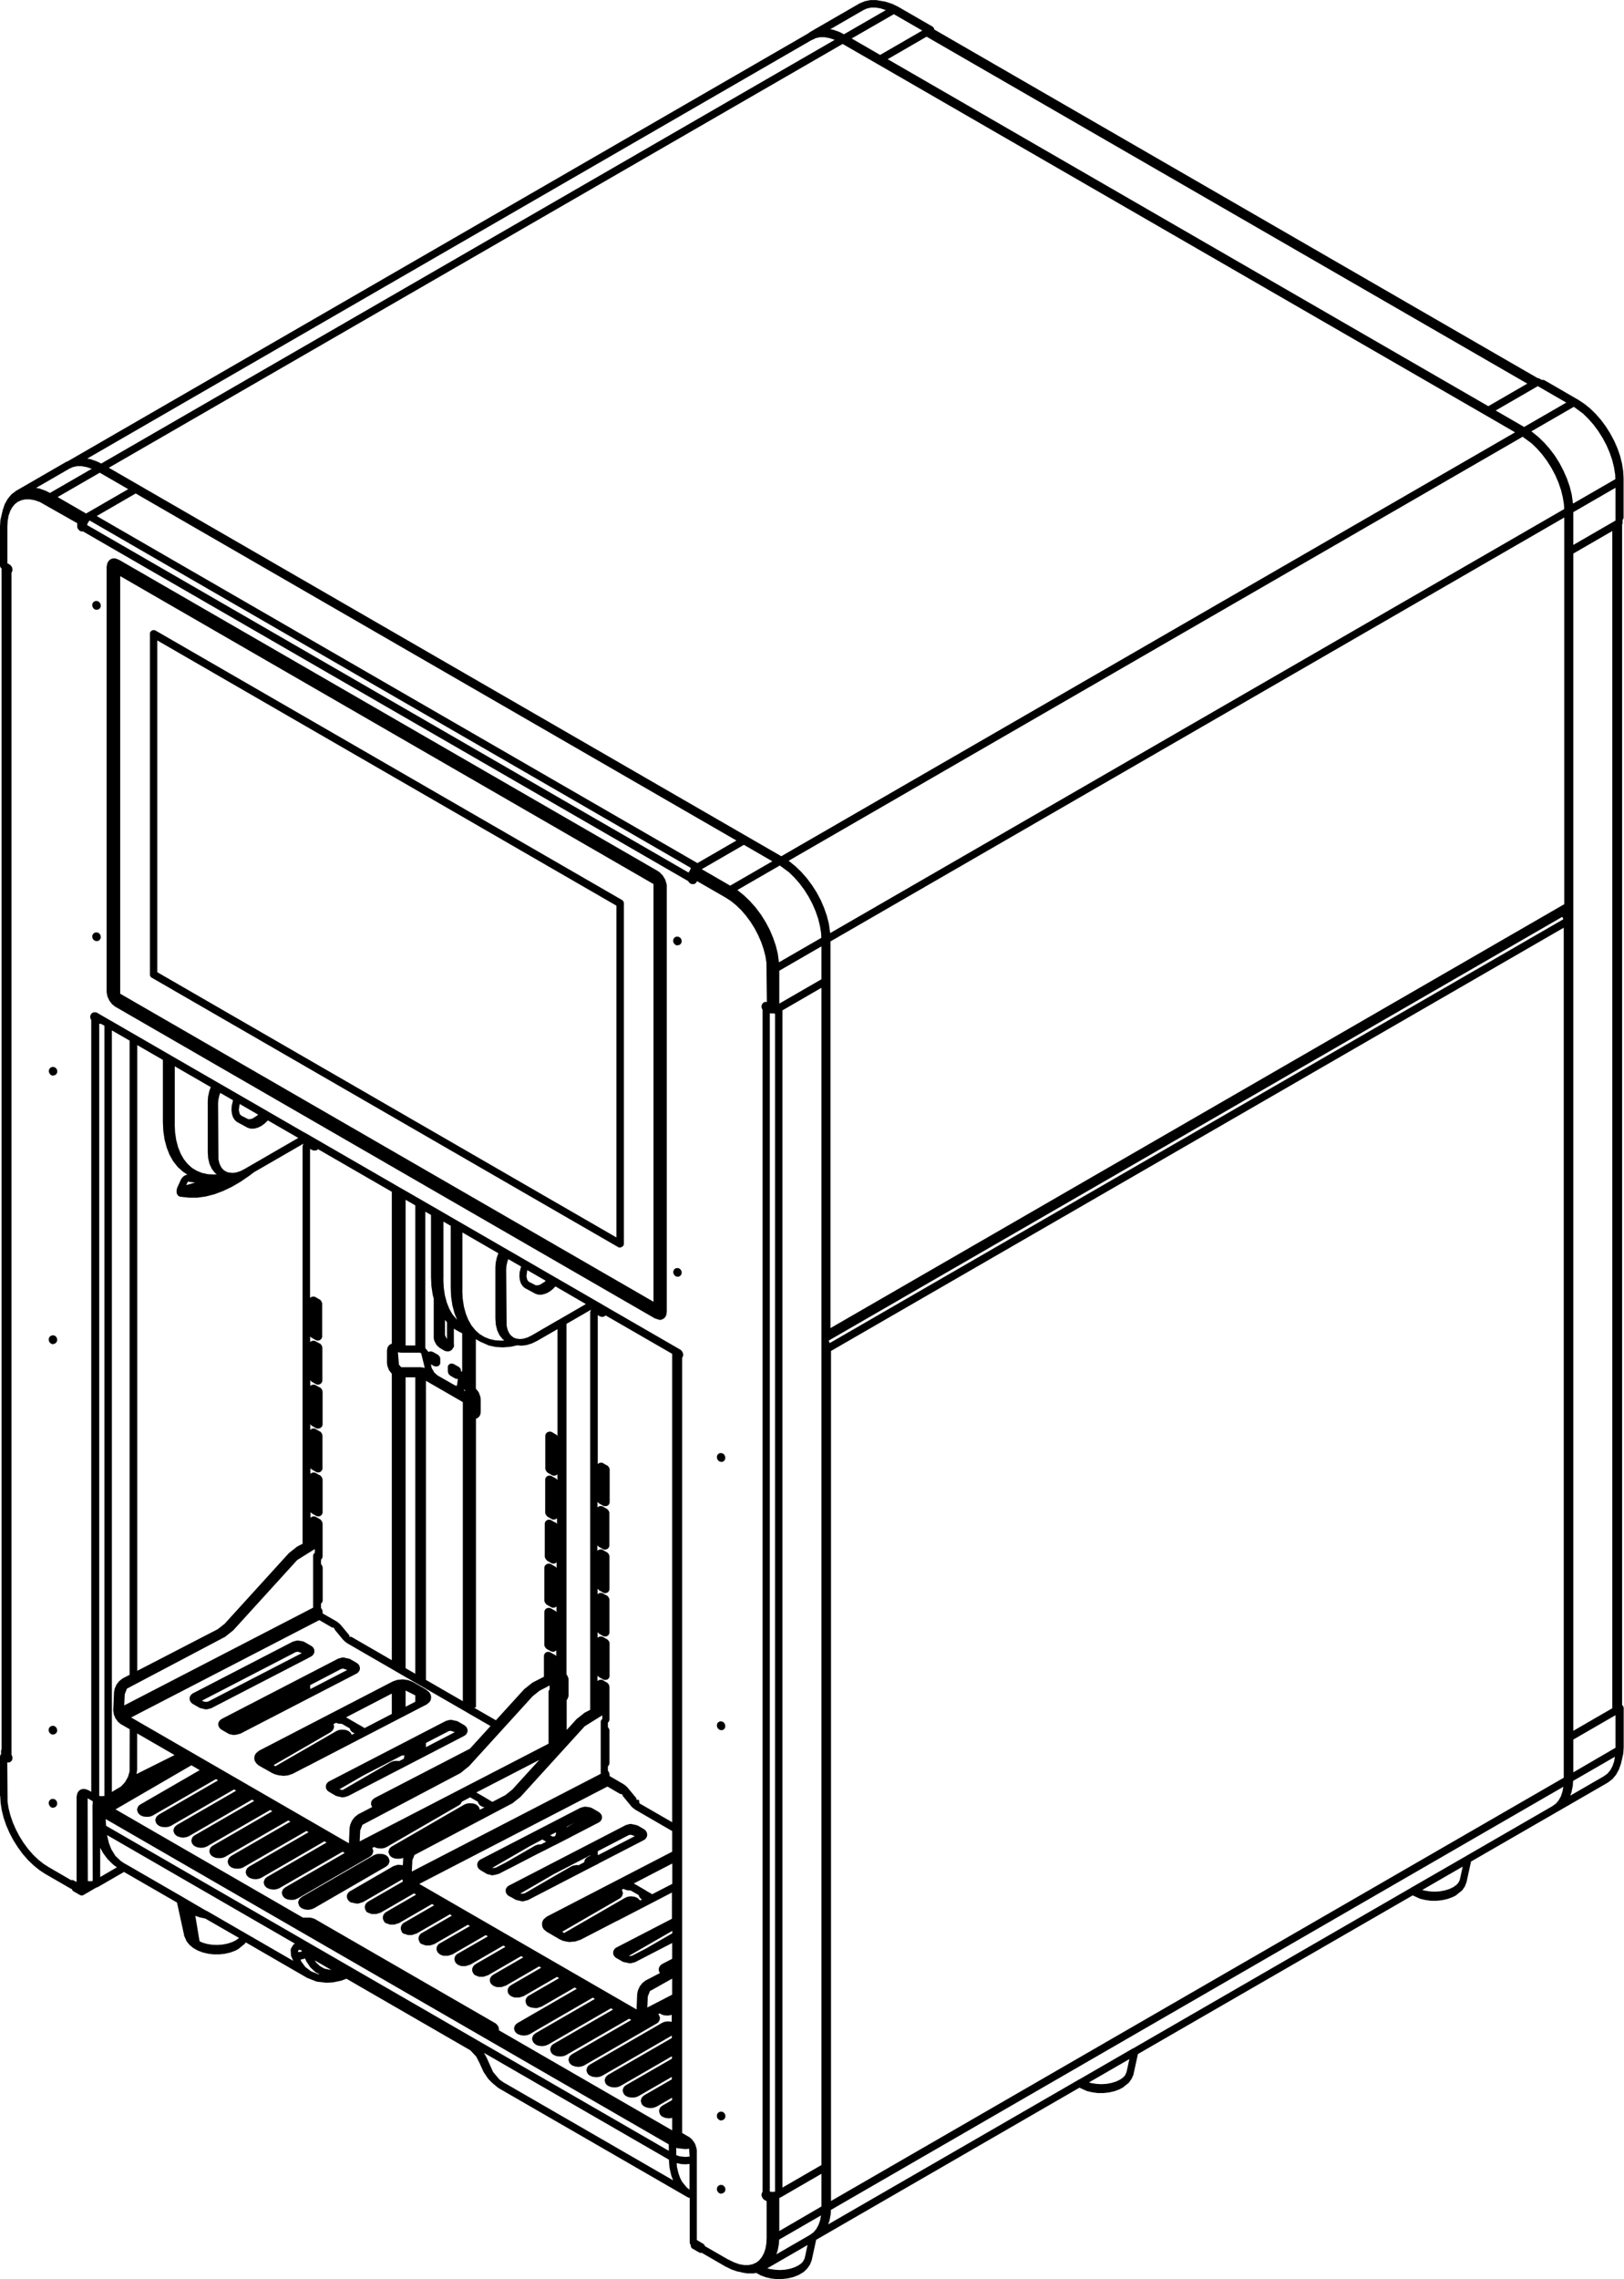 <?xml version="1.0" encoding="UTF-8"?>
<svg id="Layer_2" data-name="Layer 2" xmlns="http://www.w3.org/2000/svg" viewBox="0 0 154.15 216.19">
  <g id="Layer_1-2" data-name="Layer 1">
    <path d="M73.71,216.19l-.53-.06-.51-.12-.48-.18-.41-.23-.26.05h-.58s-.59-.1-.59-.1v-.02s-.35-.06-.35-.06l-.58-.2-.57-.28s-.02,0-.02-.01h0s-2.23-1.29-2.23-1.29c-.03,0-.07.01-.09.01-.03,0-.06,0-.08-.01h0s-.06-.02-.09-.04c0,0,0,0,0,0l-.59-.34s-.02-.01-.04-.02h0s0,0,0,0c-.04-.03-.08-.07-.1-.11-.02-.04-.04-.09-.04-.13,0-.02,0-.03,0-.05v-.04s-.04-.04-.05-.07c-.03-.04-.04-.09-.05-.15,0-.01,0-.02,0-.04v-4.2l-.16-.06s-.02,0-.03-.01h0s0,0,0,0c0,0-.02,0-.02-.01l-17.8-10.27s-.03-.02-.05-.03l-.12-.07-.59-.49-.36-.37-.44-.65-.34-.75s0-.02-.01-.03l-.34-.67-.56-.6-11.76-6.79-.49.18-.76.16-.64.04-.89-.1s-.06-.01-.09-.02l-.83-.33s-.03-.01-.05-.02l-5.81-3.36-.1.14-.62.5-.26.14-.48.18-.52.12-.54.06h-.54s-.53-.07-.53-.07l-.51-.12-.47-.18-.42-.24-.35-.29-.27-.33-.25-.56s0-.02,0-.03h0s0-.02,0-.03l-.67-3.07-5.03-2.9-2.44,1.41s-.03.01-.04.02l-.2.08-1.15.67s0,0,0,0c-.03.02-.05.03-.08.04,0,0,0,0,0,0h0s-.07.02-.1.01c-.03,0-.06,0-.09-.01h0s-.05-.02-.07-.03c0,0,0,0-.01,0l-.59-.34s-.02-.01-.04-.02c-.04-.03-.08-.07-.1-.11-.02-.03-.03-.07-.04-.11-.01,0-.03,0-.04,0h0s-.06-.02-.09-.04h0s0,0,0,0l-2.39-1.38s-.01,0-.02-.01l-.53-.35-.56-.45-.53-.51-.5-.57-.46-.63-.42-.66-.37-.7-.31-.71-.25-.72-.18-.72-.11-.7-.04-.67H0s0-.02,0-.03v-3.69H0s0-.08.02-.11c0-.03.02-.05.03-.07.01-.02.03-.05.05-.07,0,0,0,0,0,0v-.27H.1s0-.07.01-.1c0-.03.02-.06.04-.09,0,0,0,0,0,0V53.93s0,0,0,0c-.04-.03-.07-.07-.1-.11-.02-.04-.04-.09-.05-.14,0-.01,0-.03,0-.04v-3.69s0-.02,0-.03l.04-.6.2-.85s0-.04.01-.06l.2-.59.28-.5.35-.42.43-.33s.02-.01.03-.02l4.71-2.72s0,0,0,0c.01,0,.03-.01.04-.02l.17-.07s.03-.02.05-.03L76.66,3.2l.22-.15s.02-.01.02-.02l4.71-2.72s.01,0,.02-.01c0,0,0,0,0,0h0s.01,0,.02,0l.42-.18.54-.11h.58s.63.11.63.11c0,0,.02,0,.03,0l.3.07.57.19.57.28s.02.01.03.02l3.19,1.84s0,0,0,0c.03.02.05.03.07.06h0s.04.05.06.08c.01.02.02.05.03.07,0,.02.01.05.01.07l57.26,33.06s0,0,0,0h0s.1,0,.14.03h0s0,0,0,0c.01,0,.03.01.04.02l.23.13s.06-.01.09-.01h0c.06.02.1.01.15.03,0,0,0,0,0,0h0s.02.01.03.02l3.2,1.85s.02.01.03.02l.53.35.56.45.53.52.5.57.46.62.42.67.37.69.31.71.25.72.18.72.11.7.04.67s0,.02,0,.03v3.69s0,.03,0,.04c0,.05-.02.1-.05.15-.01.02-.03.05-.05.07v.27s0,.03,0,.05c0,.05-.02.09-.04.13h0v111.96s.03.02.04.04h0s.04.05.06.08c.02.03.03.06.04.09,0,.03.01.06.01.09h0v3.69s0,.02,0,.03l-.04.59-.21.93s0,.02-.01.03l-.19.54-.27.5-.35.42-.42.32s-.02.01-.03.02c0,0-.01,0-.02.01l-4.71,2.72s-.02.01-.04.02l-.07.04s-.02.01-.04.02h-.01s-.02.02-.03.03c0,0-.01,0-.02.01l-8.03,4.63-.41,1.88h0s0,.02,0,.03l-.18.46-.25.36-.61.49s-.01,0-.02.01c0,0-.01,0-.02.01l-.23.12-.48.18-.52.12-.53.06h-.54s-.53-.07-.53-.07l-.51-.12-.71-.32-26.08,15.05-.41,1.88s0,0,0,0c0,0,0,0,0,0,0,0,0,0,0,.01l-.02.07s-.01.06-.03.08l-.14.31-.25.36-.61.49s-.01,0-.02.01h-.02s-.23.13-.23.13l-.48.18-.52.12-.53.06h-.54s-.53-.07-.53-.07l-.51-.12-.71-.32-24.99,14.43-.41,1.88s0,.01,0,.02h0s0,0,0,0l-.17.44-.25.36-.19.2s-.02.02-.03.03c0,0-.01.01-.02.02l-.19.15-.43.25-.49.19-.52.12-.53.06h-.54ZM72.83,215.16l.2.06.48.08.5.03.5-.03.48-.09.43-.14.37-.18.29-.21.16-.19.13-.25s0,0,0,0h0s.02-.08.03-.11l.25-1.17-3.83,2.21ZM69.17,214.35l.53.26.48.17.46.08h.42s.38-.08.38-.08l.35-.16.27-.21.24-.29.2-.36.15-.43.09-.5.03-.54v-3.49l-.21-.12h-.02s-.03-.03-.04-.04l-.03-.03s-.05-.04-.06-.07c-.02-.02-.06-.09-.07-.12s-.04-.11-.05-.13c0-.04-.01-.13,0-.17.01-.06.05-.16.09-.21,0,0,0,0,0,0v-112.13s-.04-.05-.04-.07c-.01-.03-.04-.11-.05-.14,0-.04-.01-.13,0-.17.01-.06.05-.16.09-.21.05-.06.14-.12.21-.14.06-.01.13-.02.2,0l-.04-3.73-.1-.63-.17-.66-.23-.67-.29-.66-.34-.65-.39-.62-.43-.58-.46-.53-.49-.47-.5-.4-.5-.32-2.69-1.55s-.04.1-.07.14c-.05.06-.14.12-.22.14-.06.01-.16.01-.22,0-.04-.01-.12-.05-.15-.07-.02-.02-.08-.07-.1-.09-.02-.02-.06-.09-.08-.12L7.88,50.41c-.06,0-.13,0-.18,0-.04-.01-.12-.05-.15-.08-.02-.02-.08-.07-.1-.09s-.06-.09-.08-.12c-.01-.03-.04-.1-.04-.13,0,0,0-.02,0-.02,0-.03-.01-.06,0-.09v-.25l-3.55-2.01-.49-.17-.46-.08h-.42s-.38.08-.38.08l-.31.14s-.02,0-.03.01l-.28.22-.24.29-.2.36-.15.43-.09.5-.03.54v3.49l.21.12s.03.02.04.02c0,0,.02.01.02.02l.03.03s.07.08.09.1c.02.02.05.1.06.13,0,.02.02.08.03.12,0,.04,0,.08,0,.12h0s0,.02,0,.02c-.01.06-.04.15-.08.2,0,0,0,0-.01.01v112.13s.05.1.06.12c0,.02.02.08.03.12,0,.04,0,.08,0,.12,0,0,0,.01,0,.02-.01.06-.04.15-.08.2-.05.07-.15.13-.23.15-.05,0-.12.01-.18,0l.03,3.74.1.63.17.66.23.67.29.66.34.65.39.62.43.58.46.53.49.47.5.4.5.32,2.12,1.23s.04,0,.05,0c.04,0,.08,0,.12,0,.03,0,.06.02.09.04l.09.05s.01,0,.02,0l.16.09v-8.04s0-.03,0-.04l.06-.31.09-.17s.05-.06.08-.09l.07-.06s.06-.04.1-.06l.09-.03s.07-.02.11-.02h.05s.05,0,.08,0c.02,0,.04,0,.07,0l.27.09s.03.01.04.02c0,0,0,0,0,0h.01s.27.16.27.16v-73.21h0s-.05-.09-.06-.12c-.01-.03-.02-.06-.03-.09,0-.04-.01-.13,0-.17.01-.06.05-.16.09-.21.05-.06.14-.12.22-.14.06-.01.16-.01.22,0,0,0,.01,0,.02,0,.03,0,.05.02.08.03l.19.11s.02.01.03.02l.97.56s.03.01.04.02l5.52,3.19s.02.01.04.02l.37.22s.01,0,.02.01l8.81,5.08s.01,0,.02.01l.29.17s0,0,0,0l3.41,1.97s.01,0,.02,0l8.75,5.05s.02,0,.03.02l.58.33s.01,0,.02.01l1.91,1.1s.02.01.03.02l1.62.93s.02.01.03.02l1.38.8s.01,0,.02.01l9.21,5.32s.01,0,.02.01l.27.16s.03.01.04.02l4.5,2.6s.04.02.06.04l6.91,3.99s.02.01.03.02l.23.13s.02.01.03.02c.01,0,.02.02.03.02l.03.03s.04.04.06.07c.02.02.06.09.07.11.01.03.04.11.05.14,0,0,0,.02,0,.03.01.05.01.11,0,.16-.01.06-.05.15-.09.19,0,0,0,0,0,0v73.54l.62.36s0,0,.01,0c0,0,.01,0,.02.01l.26.21.22.29s.01.02.02.03l.1.19.12.39.02.17s0,.02,0,.03c0,0,0,.01,0,.02v8.45l.51.3s.01,0,.02.01l.08.05.03.02s.08.07.1.12c.01.02.02.05.03.08l2.22,1.28ZM73.96,212.45l-.03.44-.12.62-.12.33,3.17-1.83.36-.26.26-.31.21-.38.16-.46.08-.45-3.97,2.29ZM73.97,208.51v3.12l4-2.33h0v-3.1l-3.87,2.24s-.01,0-.02,0l-.11.06ZM78.87,209.61l-.02.44-.12.62-.12.33,23.7-13.68s.09-.07.15-.08l5.07-2.93s.01,0,.02,0l26.39-15.24s.09-.07.15-.09l5.07-2.92s.02-.01.03-.02l8.14-4.7.36-.26.26-.31.21-.38.15-.45.08-.45-69.51,40.13ZM78.88,128.15v80.63l69.55-40.15v-.02h0v-3.93h0v-76.68l-69.55,40.15ZM73.07,207.89l.27.03.23-.03v-111.73s-.03,0-.05-.01c-.02,0-.04-.01-.06-.02h-.12s-.27-.01-.27-.01v111.77ZM64.23,205.19l.02.33.15.64.17.46.18.35.44.53.26.21v-2.44l-.4.03-.38-.02-.45-.09ZM74.27,95.84v111.67l3.7-2.14v-77.54h0v-.87h0v-.46h0v-32.8l-3.7,2.14ZM47.85,197.56l16.04,9.26-.17-.45-.17-.74-.06-.77-17.55-10.13.26.47.6,1.34.61.72.4.28s.03.02.04.03ZM64.19,204.43l.31.11.56.06.4-.04-.05-.74-.33.04-.73-.08s-.06-.01-.09-.02l-.07-.03v.7ZM10.07,173.19l53.41,30.83v-.61l-53.45-30.86.04.64ZM47.26,192.53l16.54,9.55v-1.18s-.04,0-.06.01l-.22.03-.3-.03s-.06-.01-.09-.02l-.18-.07s-.07-.04-.1-.06h-.02s-.08-.07-.12-.12c-.04-.04-.08-.09-.09-.15l-.04-.13c-.03-.07-.03-.16,0-.23l.04-.12c.02-.06.06-.11.1-.15l.12-.1s.02-.02.03-.02c0,0,0,0,0,0h0s0,0,0,0c0,0,0,0,0,0h0s0,0,0,0h0s.02-.01.03-.02l.89-.51v-.23l-1.45.84s-.02,0-.03.01c-.01,0-.02.01-.04.02l-.18.07-.3.05-.3-.03-.27-.09s-.07-.04-.11-.06l-.02-.02s-.08-.06-.11-.1c-.04-.04-.08-.09-.09-.15l-.04-.13c-.03-.07-.03-.16,0-.23l.04-.12c.02-.06.06-.11.1-.15l.12-.1s.02-.01.02-.02c.01,0,.03-.02.04-.03l2.6-1.5v-.23l-3.16,1.82s-.02.01-.03.02c0,0-.02,0-.03.01l-.18.07s-.06.02-.09.02l-.22.02-.3-.02s-.06-.01-.09-.02l-.18-.07s-.07-.04-.1-.06h-.01s-.09-.07-.12-.12h0s-.07-.09-.09-.14l-.04-.13c-.03-.07-.03-.16,0-.23l.04-.12c.02-.06.06-.11.1-.15l.12-.1s.02-.02.03-.02c.01,0,.02-.02.04-.02l4.32-2.49v-.23l-4.87,2.81s-.02.01-.03.02c0,0-.02,0-.03.01l-.18.07s-.06.02-.09.02l-.22.03-.3-.03s-.06-.01-.09-.02l-.18-.07s-.07-.04-.1-.06h-.02s-.08-.07-.12-.11c-.04-.04-.07-.09-.09-.14l-.04-.13c-.03-.08-.03-.16,0-.23l.04-.12c.02-.06.06-.11.1-.15l.12-.1s.02-.02.03-.03.02-.01.03-.02l6.03-3.48v-.23l-6.59,3.8s-.01,0-.02.01c-.01,0-.03.01-.04.02l-.18.07s-.06.02-.09.02l-.22.03-.3-.03s-.06-.01-.09-.02l-.18-.07s-.07-.04-.1-.06h-.02s-.08-.07-.12-.12c-.04-.04-.08-.09-.09-.14l-.04-.12c-.03-.07-.03-.16,0-.23l.04-.13c.02-.06.06-.11.1-.15l.12-.1s.02-.02.03-.02c0,0,0,0,0,0h0s0,0,0,0c0,0,0,0,0,0h0s0,0,0,0h0s.02-.01.03-.02l6.82-3.94s.04-.02.06-.03l.18-.07s.06-.02.09-.02l.22-.03.3.03s.05,0,.08.02v-.68l-.1.04s-.06.02-.09.02l-.22.02-.29-.02s-.06-.01-.09-.02l-.18-.07s-.07-.04-.1-.06h-.02s-.03-.03-.04-.04l-.15.08s.08.09.1.15l.04.12c.03.07.03.16,0,.23l-.04.12c-.02.06-.05.1-.09.14-.03.04-.07.08-.12.1h-.01s-.02.03-.03.03c-.01,0-.02.02-.04.02l-6.82,3.94s-.02,0-.02.01c-.01,0-.03.01-.04.02l-.18.07-.3.05-.3-.03-.27-.09s-.08-.04-.11-.06l-.02-.02s-.08-.06-.11-.1c-.04-.04-.07-.09-.09-.14l-.04-.12c-.03-.08-.03-.16,0-.23l.04-.13c.02-.06.06-.11.1-.15l.12-.1s.02-.02.03-.02c0,0,0,0,0,0,0,0,0,0,0,0h0s0,0,0,0c0,0,0,0,0,0h0s.02-.01.03-.02l5.61-3.24-.2-.12-5.97,3.44s-.02.01-.03.02c0,0-.02,0-.03.01l-.18.07s-.06.02-.09.02l-.22.02-.3-.02s-.06-.01-.09-.02l-.18-.07s-.07-.04-.1-.06h-.02s-.08-.07-.12-.11c-.04-.04-.08-.09-.1-.15l-.04-.12c-.03-.07-.03-.16,0-.23l.04-.13c.02-.06.06-.11.1-.16l.12-.1s.02-.01.03-.02c.01,0,.02-.02.04-.02l5.61-3.24-.2-.12-5.97,3.45s-.02,0-.03.01h0s-.02.01-.03.01l-.18.07s-.06.02-.09.02l-.22.03-.3-.03s-.06-.01-.09-.02h-.01s-.09-.03-.13-.06h-.04s-.07-.05-.1-.08l-.02-.02s-.08-.05-.11-.1c-.04-.04-.08-.09-.1-.15l-.04-.12c-.03-.07-.03-.16,0-.23l.04-.13c.02-.06.06-.11.1-.15l.12-.1s.02-.02.04-.03c0,0,.02-.01.03-.02l5.61-3.24-.2-.12-5.47,3.16s-.02.01-.03.02l-.46.27s-.02.01-.03.02c-.01,0-.02,0-.03.01l-.18.07-.3.05-.3-.03-.27-.09s-.07-.04-.11-.06l-.02-.02s-.08-.05-.11-.09c-.04-.04-.08-.09-.1-.15l-.04-.12c-.03-.07-.03-.16,0-.23l.04-.12c.02-.06.06-.11.1-.15l.12-.1s.02-.02.03-.02c0,0,0,0,0,0,0,0,0,0,0,0,0,0,0,0,0,0h0s.02-.01.03-.02l5.61-3.24-.2-.12-3.17,1.83s0,0-.01,0h0s0,0,0,0c0,0-.01,0-.02,0l-.38.12h-.15s-.44-.06-.44-.06l-.11-.05s-.04-.02-.06-.03c0,0,0,0,0,0-.06-.02-.11-.05-.16-.1-.03-.03-.05-.07-.07-.11,0-.01-.02-.02-.02-.04-.02-.03-.06-.13-.06-.16,0-.04-.02-.14-.01-.19,0-.04.03-.13.05-.17.02-.03.07-.12.09-.14.02-.02.09-.09.11-.1.01,0,.02-.02.04-.02,0,0,.02-.02.03-.02.01,0,.03-.02.04-.02l2.82-1.63-.2-.12-3.17,1.83s-.02,0-.03.01c0,0,0,0,0,0l-.38.12h-.16s-.23,0-.23,0c-.02,0-.05,0-.07-.01l-.14-.04-.11-.05s-.04-.02-.06-.03c0,0-.01,0-.02-.01l-.07-.05s-.09-.09-.11-.1c-.02-.03-.04-.05-.06-.08-.02-.03-.06-.13-.06-.16,0-.04-.02-.14-.01-.19,0-.04.03-.13.05-.17.02-.03.07-.12.09-.14.02-.02.09-.09.11-.1.01,0,.02-.02.04-.02.01-.01.03-.02.04-.03,0,0,.02-.01.03-.02l2.82-1.63-.2-.12-3.17,1.83s0,0-.01,0h0s0,0,0,0h-.02s-.37.13-.37.13h-.16s-.23,0-.23,0c-.02,0-.05,0-.07-.01l-.14-.04-.11-.05s-.04-.02-.06-.03c0,0-.01,0-.02-.01l-.07-.05s-.09-.09-.11-.1c-.02-.02-.04-.05-.05-.07-.02-.03-.06-.13-.07-.17,0-.04-.02-.14-.01-.18,0-.04.03-.14.05-.17.01-.03.06-.12.09-.14.02-.02.09-.09.1-.1.01,0,.02-.02.04-.02.01-.01.03-.02.04-.03,0,0,.02-.01.03-.02l2.82-1.63-.2-.12-3.17,1.83s0,0-.01,0h0s0,0,0,0h-.02s-.38.13-.38.13h-.15s-.22,0-.22,0c-.02,0-.05,0-.07-.01h0s0,0,0,0l-.24-.09s-.04-.02-.06-.03c0,0,0,0-.01,0-.06-.02-.11-.06-.16-.11-.03-.03-.05-.07-.06-.11-.02-.03-.04-.06-.05-.08-.02-.03-.03-.07-.04-.11,0-.04-.02-.14-.01-.18,0-.04.03-.14.05-.17.01-.03.06-.11.08-.14.02-.02.09-.09.11-.11.01,0,.02-.02.04-.02.01,0,.02-.02.03-.03,0,0,.02-.01.03-.02l2.82-1.63-.2-.12-3.17,1.83s0,0-.01,0h0s0,0,0,0c0,0-.01,0-.02,0l-.38.12h-.15s-.22,0-.22,0c-.02,0-.05,0-.07-.01h0s0,0,0,0l-.24-.09s-.03-.02-.05-.03c0,0-.02-.01-.03-.02l-.06-.04s-.09-.09-.11-.11c-.02-.02-.04-.05-.05-.08-.02-.03-.06-.13-.07-.16,0-.04-.02-.15-.01-.19,0-.04.03-.14.05-.17.01-.03.06-.11.08-.13.02-.02.09-.09.11-.11.01,0,.02-.02.04-.02,0,0,.02-.02.03-.02.01,0,.03-.02.04-.02l2.82-1.62-.2-.12-3.17,1.83s-.01,0-.02.01h-.01s-.38.12-.38.12h-.16s-.23,0-.23,0c-.02,0-.05,0-.07-.01l-.14-.04-.11-.05s-.03-.02-.05-.03c0,0-.02-.01-.03-.02l-.06-.04s-.09-.09-.11-.11c-.02-.02-.04-.05-.05-.08-.02-.03-.06-.13-.07-.16,0-.04-.02-.15-.01-.19,0-.04.03-.14.05-.17.01-.03.06-.11.08-.13.02-.02.09-.09.11-.11.01,0,.02-.02.04-.02,0,0,.02-.02.03-.02h0s0,0,0,0c.01,0,.02-.02.04-.02l2.82-1.62-.2-.12-3.18,1.83s0,0,0,0c0,0-.02,0-.03.01l-.38.12h-.15s-.22,0-.22,0c-.04,0-.07,0-.11-.02l-.22-.08s-.02,0-.04-.02c-.07-.01-.13-.05-.19-.1-.04-.04-.07-.09-.08-.15,0,0,0,0,0,0-.02-.03-.06-.13-.07-.17,0-.04-.02-.14-.01-.18,0-.04.03-.14.05-.17.01-.03.06-.11.08-.14.02-.02.09-.09.11-.11.01,0,.02-.02.04-.02,0,0,.02-.02.03-.02.01,0,.02-.02.04-.02l2.82-1.63-.2-.12-3.17,1.83s0,0-.01,0h0s0,0,0,0h-.02s-.38.13-.38.13h-.15s-.22,0-.22,0c-.03,0-.06,0-.09-.02l-.24-.08s0,0,0,0c-.07,0-.15-.04-.21-.1-.05-.05-.09-.11-.1-.18-.01-.02-.02-.03-.02-.04-.02-.04-.03-.08-.04-.12,0-.04-.02-.14,0-.17,0-.04.03-.14.05-.18.01-.03.06-.11.08-.13.02-.02.09-.09.11-.11.01,0,.02-.02.04-.02,0,0,.02-.02.03-.02.01,0,.02-.01.03-.02l2.82-1.63-.2-.12-3.17,1.83s0,0-.01,0h0s0,0,0,0c0,0-.01,0-.02,0l-.38.12h-.15s-.22,0-.22,0c-.03,0-.06,0-.1-.02l-.23-.08s-.03-.01-.04-.02c-.07-.01-.13-.05-.18-.1-.04-.04-.07-.09-.08-.15-.02-.02-.03-.05-.04-.06-.02-.03-.03-.07-.04-.11,0-.04-.02-.14-.01-.18,0-.04.03-.14.05-.18.01-.02.06-.11.08-.13.02-.02.09-.1.11-.11.01,0,.02-.02.04-.02,0,0,.01-.01.02-.02h0s0,0,0,0c.01,0,.03-.02.04-.03l2.82-1.63-.2-.12-3.17,1.83s-.01,0-.02.01c0,0,0,0,0,0h0s0,0-.01,0l-.38.12h-.15s-.23,0-.23,0c-.02,0-.04,0-.06,0l-.28-.1s-.02-.01-.04-.02c-.06-.02-.12-.05-.17-.1-.03-.03-.06-.07-.07-.12,0,0,0-.01-.01-.02-.02-.03-.06-.13-.07-.17,0-.04-.02-.15-.01-.19,0-.04.03-.14.05-.17.01-.03.06-.11.08-.13.02-.02.09-.09.11-.11.01,0,.02-.02.04-.02,0,0,.02-.02.03-.02.01,0,.03-.02.04-.03l3.26-1.88-.05-.21-3.77,2.18s-.01,0-.02,0c0,0-.01,0-.02,0l-.37.12h-.15s-.55-.11-.55-.11c-.02,0-.04-.02-.06-.03,0,0-.02-.01-.02-.02l-.06-.04s-.09-.09-.11-.11c-.02-.02-.04-.05-.05-.08-.02-.03-.06-.13-.07-.17,0-.04-.02-.15-.01-.19,0-.04.03-.13.05-.16.02-.03.07-.12.09-.14.02-.02.09-.09.11-.1.01,0,.02-.02.04-.02,0,0,.02-.02.03-.02.01,0,.02-.02.04-.02l4.03-2.33s.02-.01.04-.02l.38-.12h.14s.36.04.36.04l.03-.6s0-.03,0-.04v-.06s-.13.05-.13.05c-.03.01-.06.02-.09.02l-.22.02-.3-.02s-.06-.01-.09-.02l-.18-.07s-.07-.04-.1-.06h-.01s-.09-.07-.12-.12c-.04-.04-.07-.09-.09-.14l-.04-.12c-.03-.07-.03-.16,0-.23l.04-.12c.02-.06.06-.11.1-.15l.12-.1s.02-.02.03-.03c0,0,.01,0,.02-.01h0s.01,0,.02,0l6.82-3.94s.04-.02.06-.03l.18-.07s.06-.02.09-.02l.22-.02.3.02s.06.01.09.02l.18.07s.07.04.1.06l.12.11s.08.09.1.15l.04.12s.01.05.02.07l.44-.23h0s-.06-.01-.09-.02l-.18-.07s-.07-.04-.1-.06h-.01s-.09-.07-.12-.12h0s-.07-.09-.09-.14l-.04-.12-.71-.41s-.02,0-.02-.01c0,0,0,0,0,0l-.8.42-.02.06c-.02.05-.05.1-.09.14-.03.04-.07.08-.12.1h0s-.02.02-.03.03c-.01,0-.03.02-.04.02l-6.82,3.94s-.02.01-.03.02c0,0-.02,0-.03.01l-.18.07s-.06.02-.09.02l-.22.02-.3-.02s-.06-.01-.09-.02l-.18-.07s-.04-.02-.07-.03l-.18.09s.02.04.03.07l.04.13c.03.07.03.16,0,.23l-.04.12c-.02.06-.05.1-.09.14-.03.04-.07.08-.12.1h-.01s-.02.03-.04.04c0,0-.02.01-.03.02l-6.82,3.94s-.02.01-.04.02h0s0,0,0,0h-.02s-.18.08-.18.08c-.03.01-.06.02-.09.02l-.22.02-.3-.02s-.06-.01-.09-.02l-.18-.07s-.07-.04-.1-.06h-.01s-.09-.07-.12-.12h0s-.07-.09-.09-.14l-.04-.13c-.03-.07-.03-.16,0-.23l.04-.12c.02-.06.06-.11.1-.15l.12-.1s.02-.02.04-.03c0,0,.02-.01.03-.02l5.61-3.24-.2-.12-5.97,3.44s-.02.01-.03.02c0,0-.02,0-.03.01l-.18.07s-.06.02-.09.02l-.22.03-.3-.03s-.06-.01-.09-.02l-.18-.07s-.07-.04-.1-.06h-.02s-.08-.07-.12-.12c-.04-.04-.08-.09-.09-.14l-.04-.12c-.03-.07-.03-.16,0-.23l.04-.13c.02-.06.06-.11.1-.15l.12-.1s.02-.02.03-.03c0,0,.01,0,.02-.01,0,0,.01,0,.02-.01l5.61-3.24-.2-.12-5.97,3.45s-.02,0-.02.01t0,0h0s-.02.01-.04.02l-.18.07-.3.05-.3-.03-.27-.09s-.07-.04-.11-.06l-.02-.02s-.08-.06-.11-.1c-.04-.04-.08-.09-.09-.14l-.04-.12c-.03-.07-.03-.16,0-.23l.04-.13c.02-.06.06-.11.1-.15l.12-.1s.02-.02.03-.03c0,0,.01,0,.02-.01h0s.01,0,.02-.01l5.61-3.24-.2-.12-5.97,3.44s-.02.01-.03.02c0,0-.02,0-.03.01l-.18.07s-.06.02-.09.02l-.22.02-.3-.02s-.06-.01-.09-.02l-.18-.07s-.07-.04-.1-.06l-.02-.02s-.08-.06-.11-.1c-.04-.04-.08-.09-.09-.14l-.04-.12c-.03-.07-.03-.16,0-.23l.04-.13c.02-.06.06-.11.1-.16l.12-.1s.02-.01.02-.02h0s.03-.02.04-.03l5.61-3.24-.2-.12-5.97,3.44s-.02.01-.03.02c-.01,0-.02,0-.03.01l-.18.07s-.06.02-.09.02l-.22.02-.3-.02s-.06-.01-.09-.02l-.18-.07s-.07-.04-.1-.06h-.02s-.08-.07-.12-.11c-.04-.04-.08-.09-.1-.15l-.04-.12c-.03-.07-.03-.15,0-.23l.04-.13c.02-.06.06-.11.11-.16l.12-.1s.02-.01.03-.02c0,0,0,0,0,0,0,0,0,0,0,0,.01,0,.02-.02.04-.02l5.61-3.24-.2-.12-5.97,3.44s-.02.01-.03.02c0,0-.02,0-.03.01l-.18.07s-.06.02-.09.02l-.22.03-.3-.03s-.06-.01-.09-.02l-.18-.07s-.07-.04-.1-.06h-.02s-.08-.07-.12-.12c-.04-.04-.07-.09-.09-.14l-.04-.12c-.03-.08-.03-.16,0-.23l.04-.13c.02-.06.06-.11.1-.15l.12-.1s.02-.02.03-.03c0,0,.01,0,.02-.01h0s.01,0,.02,0l5.61-3.24-.2-.12-5.97,3.45s-.02.01-.03.02c-.01,0-.02,0-.03.01l-.18.07-.3.05-.3-.03-.27-.09s-.07-.04-.1-.06l-.02-.02s-.08-.06-.11-.1c-.04-.04-.07-.09-.09-.14l-.04-.12c-.03-.08-.03-.16,0-.23l.04-.12c.02-.06.06-.11.1-.15l.12-.1s.02-.02.03-.03c.01,0,.02-.01.03-.02l5.61-3.24-.2-.12-5.97,3.44s-.02.01-.03.02c0,0-.02,0-.03.01l-.18.07s-.06.02-.09.02l-.22.02-.3-.02s-.06-.01-.09-.02l-.18-.07s-.07-.04-.1-.06l-.02-.02s-.08-.06-.11-.1c-.04-.04-.07-.09-.09-.14l-.04-.12c-.03-.08-.03-.16,0-.23l.04-.12c.02-.06.06-.11.1-.15l.12-.1s.02-.01.02-.02h0s.03-.02.04-.03l5.61-3.24-.2-.12-5.97,3.44s-.02.01-.03.02c0,0-.02,0-.03.01l-.18.07s-.06.02-.09.02l-.22.02-.3-.02s-.06-.01-.09-.02l-.18-.07s-.07-.04-.1-.06l-.02-.02s-.08-.05-.11-.1c-.04-.04-.08-.09-.1-.15l-.04-.12c-.03-.08-.03-.16,0-.23l.04-.12c.02-.06.06-.11.1-.15l.12-.1s.02-.02.03-.02c0,0,0,0,0,0h0s0,0,0,0h0s0,0,0,0c0,0,0,0,0,0h0s.02-.01.02-.01l5.61-3.24-.79-.46-7.2,4.18,17.79,10.27h.57s.1,0,.1,0c.01,0,.19.03.2.04,0,0,.09.02.1.03s.09.03.09.03c0,0,.09.04.09.04,0,0,.05.03.07.04.01,0,.02.01.03.02l16.93,9.77s.02,0,.02.01l.05.03s.07.05.08.06c.01,0,.06.06.07.07,0,0,.05.06.06.07,0,.01.05.07.06.08,0,.01.04.08.04.09,0,.02.02.08.03.1,0,.02.01.08.01.1,0,0,0,0,0,.01,0,.01,0,.02,0,.03v.12ZM103.37,197.53l.19.06.48.08.5.03.5-.03.48-.09.44-.14.37-.18.29-.21.17-.19.12-.26s.02-.06.03-.09l.26-1.19-3.83,2.21ZM39.74,178.67l20.68,11.94.06-1.43s0-.03,0-.04l.07-.33.17-.38.25-.32.29-.23s.03-.02.05-.03l1.33-.69s-.02-.03-.03-.05c-.02-.03-.06-.13-.07-.16,0-.04-.02-.15-.01-.19,0-.04.03-.14.05-.17.02-.03.07-.11.09-.14.02-.02.09-.08.11-.1.01,0,.02-.01.04-.02.01,0,.02-.02.04-.03,0,0,.02-.01.03-.02l.91-.47v-1.5l-2.17,1.12s-.01,0-.02.01l-1.31.68s0,0,0,0c0,0-.02,0-.03.01l-.38.1h-.15s-.55-.12-.55-.12c0,0-.02,0-.03-.01,0,0-.01,0-.02,0l-.59-.34s-.01,0-.02-.01h-.02s-.07-.06-.07-.06c0,0,0,0-.01,0-.02-.02-.04-.04-.06-.06-.02-.02-.03-.03-.04-.04-.02-.02-.07-.1-.08-.12-.02-.04-.03-.07-.04-.11,0-.04-.02-.14-.01-.18,0-.04.03-.14.05-.17.02-.03.07-.11.09-.14.02-.02.09-.08.11-.1.01,0,.02-.01.04-.02,0,0,.02-.02.03-.02.01,0,.03-.02.04-.02l5.22-2.7v-2.49l-1.73.9s-.02,0-.02.01l-3.44,1.78s-.01,0-.02,0l-3.5,1.81s0,0-.01,0c0,0-.01,0-.02,0l-.41.14-.51.05h-.08s-.08,0-.11-.01l-.42-.08s-.07-.02-.1-.03l-.24-.11s0,0,0,0h0s0,0,0,0c0,0-.02,0-.03-.01l-.67-.39s-.02,0-.03-.02l-.47-.27s-.02-.01-.04-.02c0,0,0,0,0,0,0,0,0,0,0,0h0s-.01,0-.02-.01l-.24-.2s-.07-.06-.1-.11c0,0,0-.01,0-.02-.04-.04-.07-.09-.08-.15-.01-.03-.02-.05-.02-.08l-.02-.12s0-.08,0-.13l.02-.12s.02-.08.04-.11l.06-.11s.04-.06.06-.08l.28-.23s.01,0,.02-.01c.01,0,.02-.01.04-.02l11.83-6.12v-1.96l-3.42-1.98s0,0,0,0c0,0-.08-.05-.08-.05,0,0-.07-.05-.07-.05,0,0-.07-.05-.07-.05,0,0-.12-.1-.12-.1,0,0-.07-.07-.08-.07,0,0-.07-.07-.09-.1,0,0,0,0,0,0h0s0,0,0,0c0,0,0,0,0-.01l-.71-.86s-.04-.06-.05-.09h-.02s.01,0,.01,0c-.01-.04-.02-.07-.02-.11l-.07.06.05-.1s-.08.01-.13,0l-.02.02v-.02s-.07-.02-.1-.04l-1.15-.67-17.87,9.24ZM61.49,189.39l-.05,1.04,2.36-1.22v-1.52l-2.11,1.18-.2.51s0,0,0,.01ZM30.26,187.27h.07s-.39-.2-.39-.2l-.49-.46-.38-.57-.11-.26-.43.11.07.18.38.51.51.39s.04.02.05.03l.7.28ZM29.86,185.94l.14.21.37.35.43.24.66.13-1.6-.92ZM19.59,181.24l8.24,4.76-.19-.44s-.02-.04-.02-.06c0-.02,0-.04,0-.06l-.03-.41c0-.07,0-.14.04-.21l.17-.29c.03-.06.09-.11.15-.14l.05-.02-17.84-10.3.18.77.24.6.37.6.53.5.26.17s.03.02.04.03l.16.09s.04.02.06.03l5.3,3.06s.02,0,.02.01l.12.07s.02.01.03.02l.77.45s.02.01.03.02l1.29.75s.02.01.03.02ZM59.66,185.54h.11s.19-.02.19-.02c0,0,.01,0,.02,0l1.32-.68,2.51-1.45v-.23l-4.15,2.39ZM28.31,185.16h.12s.23-.04.23-.04c0,0,0-.02-.01-.02l-.04-.1-.16-.04h-.1s-.06.12-.06.12v.08ZM18.94,184.14l.25.12.43.13.48.08.5.02.5-.03.48-.09.44-.14.37-.18.3-.22-3.2-1.84-.51-.11-.44-.15.4,2.4ZM53.49,183.33l.06.03,5.77-3.33s.04-.02.06-.03l.18-.07s.06-.02.09-.02l.22-.03.3.03s.06.01.09.02l.18.07s.07.04.1.06l.12.11s.07.07.09.11l.19-.1s-.04-.03-.06-.04h-.01s-.09-.07-.12-.12c-.04-.04-.07-.09-.09-.14l-.04-.12-.75-.43h-.04s-.28-.02-.28-.02l-.27-.09s-.06-.03-.09-.05l-.17.09s.03.05.04.08l.04.13c.03.07.03.16,0,.23l-.04.12c-.02.05-.05.1-.09.14-.03.04-.07.08-.12.1h0s-.02.02-.03.03c-.01,0-.02.02-.04.02l-5.42,3.13.14.08ZM17.73,181.34l.08.39-.08-.39ZM61.85,179.65l.06.03,1.9-.98v-1.93l-3.65,1.89,1.12.65s.03.02.04.03l.06.04s.03.01.04.02l.42.24s.01,0,.02.01ZM135,179.27l.19.06.48.08.5.03.5-.03.48-.09.44-.14.37-.18.29-.21.17-.19.13-.25h0s.02-.08.03-.11l.26-1.18-3.83,2.21ZM8.35,178.43l.22.02.23-.03-.02-7.13s0-.02,0-.03c0-.05,0-.09.02-.14v-.26l-.48-.28.02,7.85s0,0,.01,0ZM9.51,175.28v2.77l1.59-.92-.35-.25-.54-.53-.43-.58-.27-.5ZM39.14,176.49l-.05,1.04,17.93-9.27h0s0-.03,0-.05v-.68h0v-.35h0v-3.73s0-.03,0-.05c0-.07,0-.15.04-.22.03-.05.07-.09.11-.12v-.35l-1.67,1.04s0,0,0,0l-6.06,6.66s0,.01-.01.02l-.82.65s-.01,0-.02,0l-9.25,4.88-.2.51s0,0,0,0ZM12.44,162.91l20.68,11.94.06-1.42s0-.03,0-.04l.07-.33.17-.38.25-.32.29-.23s.03-.02.04-.03l1.33-.69s-.02-.03-.03-.04c-.02-.03-.06-.13-.07-.17,0-.04-.02-.14-.01-.18,0-.04.03-.14.05-.17.02-.03.07-.11.09-.13.02-.02.09-.09.11-.1.01,0,.02-.01.04-.02.01,0,.02-.02.03-.03h0s0,0,0,0c.01,0,.02-.01.03-.02l9.03-4.67,1.96-2.15-2.08-1.2s-.02-.01-.03-.02l-.22-.13s-.02,0-.03-.02l-.09-.05s-.03-.01-.04-.02l-4.18-2.41s-.02,0-.03-.01l-.27-.16s-.02-.01-.03-.02l-1.6-.92s-.02-.01-.03-.02l-.57-.33s-.02,0-.03-.02l-4.28-2.47h0s-.08-.05-.08-.05c0,0-.07-.05-.07-.05,0,0-.07-.05-.07-.05,0,0-.07-.05-.07-.06,0,0-.06-.05-.07-.06,0,0-.06-.06-.07-.06,0,0-.07-.07-.09-.1,0,0,0,0,0,0t0,0s0,0-.01-.01l-.71-.86s-.04-.06-.05-.09h-.02s.01,0,.01,0c-.01-.03-.02-.07-.02-.11l-.07.06.05-.1s-.08.01-.13,0l-.02.02v-.02s-.07-.02-.1-.04l-1.15-.67-17.87,9.24ZM34.19,173.63l-.05,1.04,17.93-9.27s0-.03,0-.05v-.68h0v-.35h0v-3.73s0-.03,0-.05c-.01-.11.02-.21.1-.29v-.37l-.96.5s0,0,0,0l-.65.52s0,0,0,0l-6.06,6.66h-.01s-.82.66-.82.66c0,0-.01,0-.02,0l-9.25,4.88-.2.51h0ZM60.7,171.06s.02,0,.03.02l3.07,1.77v-44.43l-6.31-3.64c-.06.05-.14.11-.2.12-.06.01-.19.02-.25,0-.01,0-.03,0-.04-.02-.02,0-.05-.01-.07-.02,0,0,0,0,0,0-.01,0-.02-.01-.03-.02l-.16-.09v14.14s.02-.02.02-.03c.04-.03.09-.07.14-.09.03,0,.08-.02.11-.02.03,0,.08,0,.11,0,.03,0,.08.02.1.03,0,0,0,0,0,0h0s.03.01.04.02l.18.11s.02,0,.02.01l.14.08s.02,0,.02.01c0,0,0,0,.01,0h.02s.08.08.09.09c0,0,.05.06.05.07,0,.01.04.08.05.1,0,.02.03.09.03.1,0,0,0,.01,0,.02,0,.02,0,.05,0,.07v2.77h0v.23h0s0,.02,0,.04c0,0,0,0,0,0v.02s0,0,0,0c0,.03-.01.05-.02.07-.01.04-.03.08-.04.1-.02.03-.06.08-.09.1-.03.02-.07.05-.11.06-.06.02-.18.03-.25.02-.02,0-.06-.02-.09-.03,0,0,0,0,0,0h0s-.03-.01-.04-.02l-.35-.2s-.03-.02-.04-.03h-.01s-.08-.08-.09-.09c0,0-.02-.03-.03-.05v.54s.02-.02.02-.02c.04-.03.09-.07.14-.09.03,0,.08-.02.11-.02.03,0,.08,0,.11,0,.03,0,.08.02.1.03,0,0,0,0,0,0h0s.03.01.04.02l.17.1s.03.01.04.02l.14.08h.01s0,.01,0,.01h.02s0,.02.01.02c0,0,0,0,.01.01.03.02.06.05.07.06.01.01.05.07.06.08.01.02.04.07.05.09,0,.02.02.08.03.1,0,0,0,.01,0,.02,0,.02,0,.05,0,.07v2.77h0v.23h0s0,.02,0,.04c0,0,0,0,0,0v.02s0,0,0,0c0,.03-.01.05-.02.07-.01.04-.03.08-.04.1-.02.03-.06.08-.09.1-.03.02-.07.05-.11.06-.03.01-.09.03-.12.03-.04,0-.09,0-.12,0-.01,0-.04-.01-.06-.02-.01,0-.02,0-.03-.01h0s0,0,0,0c-.01,0-.02-.01-.03-.02l-.35-.2s-.03-.02-.04-.03h-.01s-.08-.08-.09-.09c0,0-.02-.03-.03-.05v.54s.02-.02.04-.04c.03-.02.07-.05.11-.07.04-.01.09-.03.13-.03.04,0,.09,0,.12,0,.02,0,.06.02.09.03,0,0,0,0,0,0,0,0,0,0,0,0,.01,0,.02.01.03.02l.17.1s.03.02.05.03l.14.08s.02.01.03.02h.02s.08.08.09.09c0,0,.05.06.05.07,0,.01.04.08.05.1,0,.02.03.09.03.1,0,0,0,.01,0,.02,0,.02,0,.05,0,.07v2.77h0v.23s0,.03,0,.04c0,0,0,0,0,0v.02s0,0,0,0c0,.03-.01.05-.02.08-.01.04-.03.08-.04.09-.02.03-.05.07-.07.09-.04.03-.09.07-.14.08-.03,0-.07.02-.1.02-.03,0-.08,0-.11,0-.03,0-.08-.02-.11-.04,0,0,0,0,0,0-.01,0-.02-.01-.03-.02l-.35-.2s-.02-.01-.03-.02h-.01s0-.01,0-.02c0,0-.01-.01-.02-.02,0,0,0,0,0,0-.02-.02-.06-.05-.06-.06,0,0-.02-.03-.04-.05v.54s.02-.02.03-.03c.03-.03.08-.06.12-.08.06-.02.18-.03.24-.02.03,0,.06.02.08.03,0,0,0,0,0,0,.01,0,.03.01.04.02l.18.1s.02,0,.02.01l.15.08s.01,0,.02.01h0s0,0,.01,0h.02s.08.08.09.1c0,0,.05.06.05.07,0,.01.04.08.05.1,0,.02.03.09.03.1,0,0,0,.01,0,.02,0,.02,0,.05,0,.07v2.77h0v.23s0,.02,0,.04c0,0,0,0,0,0v.02s0,0,0,0c0,.03-.01.05-.02.08-.01.04-.03.08-.04.1-.02.02-.05.06-.07.08-.04.03-.09.07-.14.08-.03,0-.07.02-.1.02-.03,0-.08,0-.11,0-.03,0-.07-.02-.1-.03,0,0,0,0,0,0,0,0,0,0,0,0-.01,0-.03-.01-.04-.02l-.35-.2s-.02-.01-.03-.02h-.01s0-.01,0-.02c0,0-.01,0-.02-.01-.03-.02-.06-.06-.07-.07,0,0-.02-.03-.03-.05v.55s.01-.01.02-.02c.04-.04.1-.08.15-.09.03,0,.07-.02.1-.02.03,0,.08,0,.11,0,.03,0,.08.02.1.03,0,0,0,0,0,0h0s.03.01.04.02l.17.1s.03.01.04.02l.14.08s.01,0,.02.01h.02s.06.06.07.07c0,.01.06.07.07.08,0,.01.04.07.05.08,0,.02.04.1.04.11,0,0,0,.04,0,.06,0,.02,0,.04,0,.06h0v2.77h0v.23s0,.02,0,.03c0,0,0,0,0,0v.02s0,0,0,0c0,.03-.01.05-.02.07-.01.04-.02.08-.03.09-.02.03-.06.08-.09.11-.03.02-.07.05-.11.06-.06.02-.18.03-.25.02-.02,0-.06-.02-.09-.03-.01,0-.03-.01-.04-.02l-.35-.2s-.03-.02-.04-.03h-.01s-.08-.08-.09-.09c0,0-.02-.03-.03-.05v.54s.02-.02.03-.03c.03-.03.08-.06.12-.08.03-.01.08-.02.12-.03.04,0,.09,0,.12,0,.02,0,.06.02.09.03,0,0,0,0,0,0h0s.03.01.04.02l.17.1s.03.02.05.03l.13.08s0,0,0,0h0s0,0,0,0c0,0,0,0,.01,0h.02s.06.06.07.07c0,0,.06.07.07.08,0,.01.04.07.05.08,0,.02.04.1.04.12,0,0,0,.02,0,.02,0,.03.01.06.01.09v1.47h0v.33h0v1.13h0v.07s0,.03,0,.05h0s0,.02,0,.02c0,.03-.01.05-.02.08-.01.04-.02.07-.03.09-.02.03-.06.08-.09.11,0,0,0,0-.01,0v.43s.02.02.02.02c0,0,.05.06.05.07,0,.01.04.08.05.1,0,.02.03.09.03.1,0,0,0,.01,0,.02,0,.02,0,.05,0,.07v2.77h0v.23s0,.02,0,.03c0,0,0,0,0,.01h0s0,.02,0,.02c0,.02-.01.05-.02.07-.01.04-.03.09-.04.11-.02.03-.05.06-.07.08,0,0-.01,0-.02.01v.43s.02.02.02.02c.02.02.06.08.07.11,0,.01.03.07.04.08,0,.01.03.11.03.12,0,0,0,0,0,.01,0,.01,0,.03,0,.04v.12l1.22.71s0,0,0,0l.07.04s.07.05.08.05c0,0,.08.05.08.06,0,0,.12.1.12.1,0,0,.06.06.07.06,0,0,.07.07.07.08,0,0,.01.02.02.03,0,0,.02.02.03.03l.75.9h0s.03.07.04.1l.04-.03-.04.06s0,.05,0,.08c.02,0,.04,0,.05-.01l.07-.06-.03.05s.08,0,.13.02h0s.01,0,.02,0ZM46.44,170.75l.3.17,1.23-.64h0l.65-.52h0s2.57-2.82,2.57-2.82l-5.98,3.09.65.37s.02,0,.03.02l.51.3s.03.02.04.03ZM9.55,170.38h.14s.22-.02.22-.02v-73.06l-.3-.17-.19-.02v73.25s.09,0,.13.02ZM149.32,168.94l-.03.44-.12.62-.12.33,3.17-1.83.36-.26.26-.31.21-.38.16-.46.08-.45-3.97,2.29ZM10.62,97.71v72.27l.88-.53.36-.39.29-.51.15-.52v-.22s.01-3.78.01-3.78l-.8-.46s-.02-.01-.04-.02l-.27-.22-.24-.33-.16-.38-.05-.38h0s0-.04,0-.05l.07-1.65s0-.03,0-.04l.07-.33.17-.38.25-.32.29-.23s.03-.02.04-.03l.66-.34v-60.16l-1.7-.98ZM13.02,167.85l-.06.43,3.61-1.8-3.55-2.05v3.38s0,.01,0,.02h0s0,.01,0,.02ZM149.34,165v3.12l4-2.33h0v-3.09l-4,2.31ZM149.34,52.51v111.67l3.7-2.14V50.37l-3.7,2.14ZM53.79,161.3v2.8l.9-.99s0-.01.01-.02l.82-.65s.01,0,.02,0l.48-.25v-37.59s0-.02,0-.03c0,0,0-.01,0-.02v-.08s.04-.12.04-.14c0-.03.02-.06.04-.08,0,0,0-.01.01-.02l-2.34,1.35v33.25s.04.05.06.07l.12.27.02.17s0,.02,0,.03h0s0,.02,0,.04v1.37s0,.01,0,.02h0s0,0,0,.01v.05s-.02.09-.03.11c0,.02-.03.09-.04.1,0,.01-.04.08-.04.1,0,.01-.05.08-.06.09,0,0-.02.03-.04.04ZM45.02,162l2.05,1.18,2.67-2.93s.01-.01.02-.02l.82-.65s.01,0,.02,0l1.03-.53v-1.93s0-.03,0-.04v-.02s.02-.07.02-.1c0-.02.03-.06.04-.08.02-.04.06-.08.1-.11.02-.02.06-.04.09-.05.07-.03.18-.04.25-.02.02,0,.06.02.09.03,0,0,0,0,0,0,0,0,0,0,0,0t0,0s.03.01.04.02l.35.2s.01,0,.02,0c0,0,.01,0,.02.01h.02s.08.08.09.09c0,0,.02.03.04.05v-.55s-.03.03-.05.04c-.03.02-.07.05-.1.06-.03.01-.09.03-.12.03-.04,0-.09,0-.13-.01-.01,0-.04-.01-.06-.02,0,0-.01,0-.02,0t0,0h0s-.03-.02-.05-.02l-.35-.2s-.02-.02-.04-.02h-.01s0-.01,0-.02c0,0-.02-.01-.02-.02-.02-.02-.06-.05-.06-.06,0,0-.05-.06-.05-.07-.02-.03-.04-.08-.05-.1,0-.01-.02-.07-.02-.09,0,0,0-.01,0-.02,0-.03-.01-.06,0-.09v-3s0-.03,0-.04v-.02s.02-.07.02-.09c0-.02.03-.06.04-.08.02-.04.06-.08.1-.11.02-.02.06-.04.09-.05.04-.02.09-.03.13-.03.04,0,.09,0,.12,0,.03,0,.07.02.1.03,0,0,0,0,0,0,.01,0,.02.01.03.02l.18.1s.02.01.03.02l.14.08s.02,0,.02.01h.02s.05.05.07.07c.02.02.04.05.06.07v-.54s-.03.03-.05.04c-.03.02-.07.05-.1.06-.06.02-.17.04-.24.02-.02,0-.06-.02-.09-.03h0s0,0-.01-.01c-.01,0-.02-.01-.04-.02l-.35-.2s-.03-.02-.05-.03h-.01s-.07-.07-.08-.09c0,0-.05-.06-.05-.07-.02-.02-.04-.08-.05-.1,0-.01-.02-.08-.03-.09,0,0,0-.01,0-.02,0-.03-.01-.06,0-.09v-3s0-.03,0-.04v-.02s.01-.07.02-.09c0-.03.02-.06.04-.08.02-.03.06-.08.09-.1.03-.03.08-.06.12-.07.03-.01.08-.02.11-.03.04,0,.09,0,.12,0,.02,0,.06.02.09.03,0,0,0,0,0,0,0,0,0,0,0,0,.01,0,.03.01.04.02l.19.11s.01,0,.02.01l.15.09s0,0,0,0c0,0,0,0,0,0h0s.01,0,.02.01h.02s.05.06.07.07c.02.02.05.05.06.07v-.54s-.02.02-.03.03c-.04.03-.09.06-.13.08-.03,0-.07.02-.1.02-.03,0-.08,0-.11,0-.02,0-.06-.02-.09-.03,0,0,0,0,0,0,0,0,0,0,0,0-.02,0-.03-.01-.04-.02l-.35-.2s-.02-.01-.04-.02h-.01s0-.01,0-.02c0,0-.01,0-.02-.02-.02-.02-.06-.05-.06-.06,0-.01-.05-.07-.06-.08-.02-.02-.04-.08-.05-.1,0-.01-.02-.08-.03-.09,0,0,0-.01,0-.02,0-.03-.01-.06,0-.09v-2.99s0-.03,0-.04v-.02s.02-.07.02-.1c0-.02.03-.06.04-.08.02-.04.06-.08.1-.11.02-.02.06-.04.09-.05.07-.03.18-.04.25-.02.02,0,.06.02.09.03,0,0,0,0,0,0,0,0,0,0,0,0t0,0s.02.01.03.02l.35.2s.01,0,.02,0c0,0,.01,0,.02.01h.02s.08.08.09.09c0,0,.02.03.04.05v-.55s-.03.03-.05.04c-.03.02-.07.05-.1.06-.03.01-.09.03-.12.03-.03,0-.08,0-.11,0-.03,0-.07-.02-.1-.03,0,0,0,0,0,0,0,0,0,0,0,0-.01,0-.02-.01-.03-.02l-.35-.2s-.03-.01-.04-.02h-.01s0-.01,0-.02c0,0-.01-.01-.02-.02-.02-.02-.06-.05-.06-.06-.01-.01-.05-.07-.06-.08-.01-.02-.04-.07-.05-.1,0-.01-.02-.07-.02-.09,0,0,0-.01,0-.02,0-.03-.01-.06,0-.09v-2.99s0-.03,0-.04v-.02s.02-.07.02-.1c0-.02.03-.06.04-.08.02-.04.06-.08.1-.11.02-.02.06-.04.09-.05.04-.02.09-.03.13-.03.04,0,.1,0,.14.01.01,0,.03.01.06.02.01,0,.02,0,.03.01.01,0,.02.01.03.02l.18.1s.02.01.03.02l.14.08s.01,0,.02.01c0,0,0,0,0,0h.02s.06.06.07.08c.02.02.04.05.06.07v-.54s-.03.03-.05.04c-.03.02-.07.05-.1.06-.03.01-.09.03-.12.03-.04,0-.09,0-.13-.01-.01,0-.04-.01-.06-.02-.01,0-.02,0-.03-.01-.01,0-.02-.01-.04-.02l-.35-.2s-.03-.02-.05-.03h-.01s-.07-.07-.08-.09c0,0-.05-.06-.05-.07-.02-.02-.04-.08-.05-.1,0-.01-.02-.08-.03-.09,0,0,0-.01,0-.02,0-.03-.01-.06,0-.09v-3s0-.03,0-.04v-.02s.01-.07.02-.09c0-.03.02-.06.04-.08.02-.03.06-.08.09-.1.03-.03.08-.06.12-.07.03-.01.08-.02.11-.03.04,0,.09,0,.12,0,.02,0,.06.02.09.03,0,0,0,0,0,0,.02,0,.03.01.05.02l.18.11s.01,0,.02.01l.15.09s0,0,0,0h0s0,0,0,0c0,0,.01,0,.02.01h.02s.06.06.07.07c.02.02.04.05.06.07v-10.13l-1.93,1.11s-.01,0-.02.01c0,0,0,0,0,0l-.47.23-.51.16-.5.06-.38-.04-.64.14-.72.06-.69-.04-.66-.14-.7-.31s-.05-.02-.08-.03l-.4-.23s0,0,0,0c0,0-.01,0-.02-.01l-.03-.02v4.69l.27.34.17.46v.14s.02.02.02.03h0v1.21s0,.01,0,.02c0,0,0,.01,0,.02l-.02.14s0,.05-.01.07c-.01.05-.03.09-.06.13-.01.02-.03.05-.03.06-.02.03-.04.06-.07.08-.03.02-.11.1-.15.11-.02,0-.07.03-.11.04v27.37ZM11.84,160.73l-.05,1.04,17.93-9.27s0-.03,0-.05v-.68h0v-.35h0v-3.73s0-.03,0-.05c0-.08,0-.15.05-.23.03-.05.07-.09.11-.12v-.35l-1.67,1.04s0,0,0,0l-6.06,6.66s0,0-.01.01l-.82.65s-.01,0-.02,0l-9.25,4.88-.2.51h0ZM40.43,159.35l3.5,2.02v-28.37l-3.5-2.02v28.37ZM38.5,158.24l.92.53v-28.12h-.92v27.59ZM13.03,99.1v59.39l7.64-3.95s0,0,0,0l.65-.51s0,0,0,0l6.06-6.66s0-.01.01-.02l.82-.65s.01,0,.02-.01l.49-.25v-37.59s0-.02,0-.04c0,0,0,0,0,0v-.08s.04-.12.04-.14c0-.03.02-.06.04-.09,0,0,0-.01.01-.02l-4.71,2.72-.42.32-.83.57-.84.49-.84.4-.83.31-.82.21-.8.11h-.78s-.73-.08-.73-.08c-.02,0-.04,0-.06,0,0,0-.02,0-.03,0,0,0,0,0,0,0-.01,0-.02,0-.03-.01-.04-.02-.11-.05-.14-.07,0,0,0,0-.01-.01-.04-.03-.07-.06-.09-.1,0,0,0,0,0,0-.02-.03-.06-.1-.07-.14,0,0,0,0,0-.01-.01-.03-.02-.07-.02-.1,0,0,0-.01,0-.02,0-.02,0-.1,0-.12,0-.02.01-.11.02-.13,0-.01.03-.1.03-.12,0-.01.01-.03.02-.04,0-.02.01-.04.02-.06l.29-.64s0-.01.01-.02c.01-.02.05-.09.05-.1,0-.01.06-.09.07-.1.01-.01.07-.08.08-.09.01-.01.08-.07.09-.08.02-.01.09-.06.11-.07.02,0,.1-.04.12-.05.03,0,.11-.03.14-.02l-.06-.03s-.02,0-.02-.01l-.37-.25-.49-.44-.43-.54-.35-.62-.27-.69-.2-.75-.12-.81-.04-.85s0-.02,0-.03v-5.87l-2.45-1.41ZM33.4,155.29s.02.01.03.02l3.76,2.17v-27.17l-.27-.34-.17-.46v-.14s-.02-.03-.02-.05v-1.19s0-.03,0-.04h0s.05-.25.05-.25c0-.03.02-.06.04-.08.02-.03.08-.13.11-.15.03-.03.12-.1.15-.11.02,0,.07-.03.11-.04v-14.41l-7-4.04c-.06.05-.14.11-.2.12-.06.01-.19.02-.25,0-.01,0-.03,0-.04-.02-.02,0-.04-.01-.07-.02h0s0,0,0,0c-.01,0-.02-.01-.04-.02l-.16-.09v14.14s.02-.02.03-.03c.04-.03.09-.07.14-.08.03,0,.07-.02.1-.02.03,0,.08,0,.11,0,.03,0,.07.02.1.03h0s0,0,0,0c.01,0,.03.01.04.02l.19.11s.01,0,.02.01l.15.09s0,0,0,0c0,0,.01,0,.02.01h.02s.05.05.07.07c.01.01.06.07.07.09.01.02.05.1.06.12,0,.01.02.07.03.09,0,.02,0,.06,0,.08,0,0,0,.02,0,.02v2.77h0v.23s0,.02,0,.03v.02s0,.07-.02.1c0,.02-.03.07-.04.09-.02.04-.06.08-.1.11-.02.02-.06.04-.08.05-.07.03-.18.05-.25.03-.01,0-.04-.01-.06-.02-.01,0-.02,0-.03-.01,0,0,0,0,0,0-.02,0-.03-.01-.04-.02l-.35-.2s-.03-.02-.05-.03h-.01s-.06-.06-.08-.08c0,0-.02-.03-.03-.04v.55s.03-.03.04-.04c.03-.02.07-.05.11-.06.03-.01.09-.03.12-.03.04,0,.09,0,.12,0,.01,0,.04.01.06.02.01,0,.02,0,.03.01,0,0,0,0,0,0h0s.03.01.04.02l.18.1s.02.01.04.02l.14.08s0,0,.01,0c0,0,0,0,.01,0h.02s.05.05.07.07c.01.01.07.08.08.09.01.02.05.09.06.12.01.03.03.12.03.15,0,0,0,0,0,.01,0,0,0,.02,0,.03v2.77h0v.23s0,.02,0,.03v.02s0,.07-.02.1c0,.02-.03.07-.04.09-.02.04-.06.08-.1.11-.02.02-.06.04-.08.05-.04.02-.09.03-.14.04-.04,0-.1,0-.13-.01,0,0-.03-.01-.06-.02-.01,0-.02,0-.04-.01-.01,0-.02-.01-.03-.02l-.35-.2s-.03-.02-.04-.03h-.01s0-.01-.01-.02c0,0,0,0,0,0-.02-.02-.06-.06-.07-.07,0,0-.02-.03-.03-.04v.55s.03-.03.04-.04c.03-.02.07-.05.11-.06.06-.02.18-.03.25-.02.02,0,.06.02.09.03.01,0,.03.01.04.02l.35.2s.01,0,.02,0c0,0,.01,0,.02.01h.02s.08.08.09.09c0,.01.05.07.06.08.01.02.04.07.05.1.01.03.03.12.03.15,0,0,0,0,0,.01,0,0,0,.02,0,.03v2.77h0v.23s0,.02,0,.03v.02s0,.06-.02.1c0,.03-.03.07-.04.09-.02.03-.06.08-.09.1-.03.02-.08.06-.12.07-.03.01-.08.02-.12.03-.03,0-.08,0-.12,0-.01,0-.04-.01-.06-.02-.01,0-.03,0-.04-.01,0,0,0,0,0,0-.01,0-.03-.01-.04-.02l-.35-.2s-.03-.02-.04-.03h-.01s-.08-.08-.08-.09c0,0-.02-.03-.04-.05v.55s.03-.03.05-.05c.03-.02.08-.05.12-.07.03,0,.07-.02.1-.02.03,0,.08,0,.11,0,.03,0,.07.02.1.03h0s.03.02.04.03l.35.2s.02.01.03.02c0,0,0,0,.01,0h.02s.08.08.09.09c0,.01.05.07.06.08.01.02.04.07.05.1.01.03.03.12.03.15,0,0,0,0,0,.01,0,0,0,.02,0,.03v2.77h0v.23s0,.02,0,.03v.02s0,.06-.02.1c0,.02-.02.06-.04.08-.02.04-.07.09-.1.12-.02.02-.06.04-.08.05-.07.03-.18.04-.25.03-.01,0-.04-.01-.06-.02-.01,0-.03,0-.04-.02-.01,0-.03-.01-.04-.02l-.35-.2s-.03-.02-.05-.03h-.01s-.06-.06-.08-.08c0,0-.02-.03-.03-.04v.55s.02-.02.03-.03c.04-.03.09-.07.14-.08.03,0,.07-.02.1-.02.03,0,.08,0,.11,0,.03,0,.07.02.1.03,0,0,.01,0,.01,0,.01,0,.02.01.04.02l.18.11s.01,0,.02.01l.15.08s.01,0,.02.01h.02s.05.06.07.07c.01.01.07.08.08.09.01.02.05.09.06.12.01.03.03.12.03.15,0,0,0,0,0,.01,0,0,0,.02,0,.03v2.77h0v.23s0,.02,0,.03v.02s0,.07-.02.1c0,.02-.03.07-.04.09-.02.04-.06.08-.1.11-.02.02-.06.04-.09.05-.06.03-.19.03-.25.02-.02,0-.06-.02-.08-.03,0,0-.01,0-.02,0-.01,0-.02-.01-.03-.02l-.35-.2s-.03-.02-.05-.03h-.01s-.06-.06-.08-.08c0,0-.02-.03-.03-.04v.54s.03-.03.05-.04c.03-.02.07-.05.1-.06.03-.01.09-.03.12-.03.04,0,.09,0,.12,0,.01,0,.04.01.06.02,0,0,.02,0,.03.01.01,0,.03.01.04.02l.18.1s.02.01.03.02l.14.08s.02.01.03.02c0,0,0,0,0,0h.02s.08.08.09.1c0,.01.05.07.06.08.01.02.04.07.05.1.01.03.03.12.03.15,0,0,0,0,0,.01,0,0,0,.02,0,.03v1.47h0v.33h0v1.14h0v.07s0,.02,0,.03v.02s0,.07-.02.1c0,.02-.03.07-.04.09-.02.04-.05.07-.08.1,0,0,0,0-.01.01v.43s.02.02.02.02c0,.01.05.07.06.08.01.02.04.07.05.1.01.03.03.12.03.15,0,0,0,0,0,.01,0,0,0,.02,0,.03v2.77h0v.23s0,.02,0,.03v.02s0,.06-.02.1c0,.03-.03.07-.04.09-.02.03-.06.08-.09.1,0,0,0,0-.01.01v.43s.05.06.06.07c.01.02.05.1.06.12,0,.01.02.07.03.09,0,.02,0,.06,0,.08,0,0,0,.02,0,.02v.12l1.22.7s0,0,.01,0l.06.04s.08.05.08.05c0,0,.07.05.07.05,0,0,.12.1.12.1,0,0,.06.06.07.06,0,0,.06.06.07.07,0,0,.01.02.02.03.01,0,.02.02.03.03l.75.9h0s.03.07.04.1l.04-.03-.03.06s0,.05,0,.08c.02,0,.04,0,.05-.01l.07-.06-.03.05s.09,0,.13.02h0s.01,0,.02,0ZM44.02,131.88l.16.09s-.02-.03-.03-.04c0-.01-.04-.07-.04-.09,0,0,0-.02-.01-.03-.03.02-.05.04-.07.06h-.01ZM43.28,131.46h.02s.06-.03.06-.03l.03-.07s0-.03,0-.04l.07-.52s-.03,0-.05,0c0,0-.1,0-.11-.01-.02,0-.07-.02-.09-.03h0s0,0,0,0c-.01,0-.03-.01-.04-.02l-.4-.23s-.02-.01-.03-.02h0s-.06-.05-.08-.07c-.01-.01-.06-.06-.07-.08h0s-.02-.03-.03-.05c0,0,0,0,0,0,0,0,0,0,0,0h0s0-.01-.01-.02c0,0,0,0,0,0h0s0-.02,0-.02h0s0,0,0-.01c0,0,0-.02-.01-.02,0,0,0-.02-.01-.03,0-.01-.01-.03-.01-.04h0s0,0,0,0c0,0,0,0,0-.01,0-.02,0-.03-.01-.05h0s0,0,0-.01c0-.02,0-.04,0-.06v-.28h0s0-.03,0-.04c0,0,0,0,0,0h0s0-.02,0-.03c0-.02,0-.03,0-.05,0,0,0,0,0,0h0s0,0,0,0h0s0-.01,0-.01c0-.03.02-.06.04-.09,0-.02.02-.03.03-.04,0,0,0,0,0,0h0s0,0,0,0h.01s.05-.06.08-.08c0,0,0,0,0,0,0,0,0,0,0,0,.01,0,.03-.02.04-.02.03-.02.06-.03.09-.03.04,0,.07-.01.11,0,.03,0,.07,0,.1.02.02,0,.05.02.07.03.01,0,.03.01.04.02l.41.23s0,0,0,0c0,0,0,0,.01,0h0s.06.05.07.06c.02.02.06.06.07.08h0s.04.05.05.07h0s0,.01,0,.01c0,0,0,.01,0,.02h0s0,.02,0,.02c0,.02.02.03.02.05h0s0,.02,0,.02c0,.02.01.04.01.06h0s0,.01,0,.01c0,.02,0,.04,0,.06h0s.04-.01.06-.02c.01,0,.03,0,.05-.01v-3.61l-.19-.1s-.05-.02-.08-.03l-.4-.23s0,0,0,0c0,0-.01,0-.02-.01l-.1-.07v1.5c.02.07.03.14,0,.22-.02.06-.05.11-.09.15-.02.03-.08.12-.11.15-.03.02-.12.09-.15.1-.03.01-.13.04-.16.04-.03,0-.13,0-.17,0-.02,0-.12-.03-.15-.04-.01,0-.03-.01-.04-.02-.01,0-.02,0-.04-.01h0s0,0,0,0c-.01,0-.02-.01-.03-.02l-.39-.23s-.03-.02-.04-.03l-.28-.26-.21-.4-.05-.26s0-.04,0-.06v-3.67h0s-.1-.38-.1-.38l-.12-.81-.04-.85s0-.02,0-.03v-5.87l-.54-.31v12.94l.31.37s.02-.01.04-.02c.03-.02.06-.03.09-.03.04,0,.08-.01.11,0,.03,0,.07,0,.1.02.03,0,.05.02.08.03,0,0,0,0,.01,0,0,0,.01,0,.02.01l.4.23s0,0,0,0h0s0,0,.01,0h0s0,0,0,0c0,0,.02.01.03.02.02.02.05.04.05.04,0,0,.07.08.07.09h0s.03.04.05.06h0s.01.03.02.04h0s0,.01,0,.01c.01.02.02.04.02.06h0s0,.01,0,.01c0,.02,0,.03.01.05h0s0,.01,0,.01c0,.02,0,.04,0,.06v.06h0v.21h0v.02s0,.02,0,.02c0,0,0,.01,0,.02h0s0,.02,0,.03c0,.02,0,.04-.01.06h0s0,0,0,0c-.01.04-.03.08-.06.12-.02.03-.05.06-.08.08h0s0,0,0,0h-.01s0,0,0,0c0,0-.02.01-.03.02h0s0,0,0,0c-.02,0-.04.01-.06.02-.03,0-.06.02-.07.02-.02,0-.08,0-.1,0-.03,0-.07-.01-.1-.02,0,0-.01,0-.02,0-.01,0-.03,0-.04-.01t0,0s0,0,0,0c-.01,0-.03-.01-.04-.02l-.27-.16.08.37.25.42.3.27,1.63.93s.03,0,.04.01ZM39.78,129.69h.09s.19.02.21.02c0,0,.09.02.1.02,0,0,.09.02.1.03,0,0,.01,0,.03,0l-.03-.13s0-.01,0-.02,0-.01,0-.02l-.3-1.21s0,0-.01,0c0,0-.02-.01-.02-.02-.03-.01-.05-.03-.07-.05,0,0-.01,0-.02,0h0s-.03,0-.04,0c0,0,0,0-.01,0h-1.63s0,0-.02,0c0,0-.09,0-.09,0-.01,0-.17-.02-.19-.02,0,0-.09-.02-.1-.02,0,0,0,0-.01,0l.1,1.18.18.21s0,0,0,0h.01s.02.02.03.03c.02,0,.05,0,.07,0h1.63ZM38.5,127.63h.92v-13.29l-.92-.53v13.82ZM78.68,127.23l.08.17,69.63-40.2-.04-.11s0-.02-.01-.03l-.05-.09-69.62,40.19v.06ZM43.88,122.37l.04.81.11.74.18.67.24.6.3.53.36.45.41.37.46.28.5.2.54.12.58.03.27-.02-.14-.11s-.05-.04-.07-.07l-.25-.32-.22-.47-.13-.53-.04-.57s0-.03,0-.04v-4.8s0-.03,0-.04l.03-.42.11-.5.14-.4-3.41-1.97v5.46ZM42.24,126.65l.19.38v-1.6l-.19-.22v1.45ZM48.99,126.97l.36.05.35-.04.39-.12.4-.2,2.45-1.42s0,0,.01,0l.28-.16s.02-.01.03-.02l2.35-1.36-2.88-1.67h-.01s-.29.29-.29.29l-.31.23-.32.16-.33.09s-.06.01-.09.01h-.24s-.07-.01-.11-.02l-.21-.07s-.03-.01-.04-.02c0,0-.02,0-.02-.01l-.85-.46s0,0-.01,0l-.03-.02s-.04-.03-.06-.04c-.04-.02-.08-.05-.11-.09l-.02-.02s-.06-.05-.08-.08l-.13-.2s-.03-.05-.04-.08l-.08-.25-.05-.37.02-.39.14-.55-1.21-.7-.09.24-.09.41-.02.36.04,5.3.1.41.16.33.17.21.24.18.27.11ZM78.83,89.3v36.68l69.65-40.21v-33.55h0v-3.13l-69.65,40.21ZM42.08,121.33l.04.81.11.74.18.67.24.6.3.53.44.52-.25-.62-.2-.75-.12-.81-.04-.85s0-.02,0-.03v-5.86l-.69-.4v5.46ZM50.89,121.92h.14s.22-.05.22-.05l.43-.27.12-.11-1.75-1.01-.08.57.08.36.14.17.69.35ZM17.8,112.13s-.01.06-.03.09l-.09.19.14-.03.7-.21-.72-.08h0s.02.03.02.03h-.02ZM16.58,106.61l.04.81.11.74.18.67.24.6.3.53.36.45.41.37.46.28.5.2.54.12.58.03.27-.02-.14-.11s-.05-.04-.07-.07l-.25-.32-.22-.47-.13-.53-.04-.57s0-.03,0-.04v-4.8s0-.03,0-.04l.03-.42.11-.5.14-.4-3.41-1.97v5.46ZM21.69,111.21l.36.05.35-.04.39-.12.4-.2,5.12-2.96-2.88-1.66-.3.29-.31.23-.33.16-.33.09s-.06,0-.09.01h-.25s-.07,0-.11-.02l-.21-.07s-.02,0-.03-.01h0s0,0,0,0c-.01,0-.02,0-.03-.02l-.85-.46s-.01,0-.02-.01l-.03-.02s-.04-.03-.06-.04c-.04-.02-.08-.05-.11-.09l-.02-.02s-.05-.05-.08-.08l-.13-.2s-.03-.06-.04-.09l-.08-.25-.05-.37.02-.39.13-.55-1.21-.7-.09.24-.09.41-.03.36.04,5.3.1.41.16.33.17.21.24.18.27.11ZM23.59,106.16h.14s.22-.05.22-.05l.43-.27.12-.11-1.75-1.01-.08.57.08.36.14.17.69.35ZM73.97,92.08v3.12l4-2.31v-3.12l-4,2.31ZM69.98,84.43l.08.05.58.47.56.54.53.6.49.65.44.7.39.73.32.75.26.75.19.75.12.86,4.02-2.32-.02-.45-.11-.67-.17-.69-.24-.7-.3-.7-.36-.68-.41-.65-.45-.61-.49-.56-.51-.5-.88-.65-4.02,2.32ZM74.84,81.65l.08.05.58.47.56.54.53.6.49.66.44.69.39.73.32.75.26.75.19.75.12.87,69.67-40.22-.02-.45-.11-.67-.17-.69-.24-.7-.3-.7-.36-.68-.41-.65-.45-.61-.49-.56-.51-.5-.88-.65-69.67,40.22ZM66.61,82.45l2.7,1.56,4-2.31-2.7-1.56-4,2.31ZM8.26,49.8l57.1,32.97.19-.34s0-.05.01-.08c0-.01,0-.02,0-.03L8.5,49.37l-.15.21s0,0,0,0l-.04.09s0,.02-.01.03l-.03.1ZM9.18,48.95l57.02,32.92,3.7-2.14L12.88,46.81l-3.7,2.14ZM10.33,44.37l63.83,36.85,69.65-40.21-2.71-1.57s-.02,0-.02-.01L83.37,6.12s-.02,0-.02-.01l-3.37-1.94L10.33,44.37ZM149.34,48.57v3.12l4-2.31v-.25h0v-2.86l-4,2.31ZM5.47,47.15l2.7,1.56,4-2.31-2.7-1.56-4,2.31ZM145.35,40.92l.08.05.58.47.56.54.53.6.49.65.44.7.38.73.33.75.26.75.19.75.12.86,4.02-2.32-.02-.45-.11-.67-.17-.69-.24-.7-.3-.7-.36-.68-.41-.65-.45-.61-.49-.56-.51-.5-.88-.65-4.02,2.32ZM3.42,46.28l.29.05.6.21.43.22,3.97-2.29-.48-.16-.48-.09h-.44s-.4.09-.4.09l-.33.15-3.17,1.83ZM8.28,43.5l.29.05.61.21.43.21L79.23,3.78l-.48-.16-.48-.09h-.44s-.4.09-.4.09l-.39.19s-.01,0-.02,0L8.28,43.5ZM141.97,38.94l2.7,1.56,4-2.31-2.7-1.56-4,2.31ZM84.25,5.61l57.02,32.92,3.7-2.14L87.95,3.48l-3.7,2.14ZM80.84,3.65l2.7,1.56,4-2.31-2.67-1.54s-.01,0-.02-.01h-.01s-4,2.3-4,2.3ZM78.78,2.77l.3.05.6.21.43.22,3.97-2.29-.48-.16-.48-.08h-.44s-.4.09-.4.09l-.33.15-3.17,1.83ZM68.46,208.09s-.08,0-.11-.02c-.04-.01-.1-.04-.13-.07-.02-.02-.06-.05-.07-.07s-.05-.07-.06-.09c-.01-.03-.03-.08-.04-.11,0-.04,0-.11,0-.15.01-.07.05-.15.1-.2.04-.04.11-.09.16-.11.08-.02.18-.02.26,0,.03.01.07.03.09.05.03.02.08.06.1.09.01.02.04.06.05.08.02.03.04.09.04.13,0,.03,0,.09,0,.12v.02c-.01.07-.05.14-.1.19-.05.05-.12.09-.18.11-.03,0-.07.01-.1.01ZM68.46,201.15s-.08,0-.11-.02c-.04-.02-.11-.05-.14-.08-.02-.01-.06-.07-.08-.08-.02-.02-.04-.05-.05-.08-.01-.03-.03-.08-.03-.11,0-.04-.01-.11,0-.15.01-.07.05-.15.1-.2.05-.05.13-.1.2-.12.06-.01.13,0,.19,0,.04.01.1.04.13.06.03.02.07.06.09.09.01.02.04.06.05.08.02.03.04.09.04.13,0,.03,0,.09,0,.12v.02c-.01.07-.05.14-.1.2-.05.05-.12.09-.18.11-.03,0-.07.01-.1.01ZM29.26,181.16l-.3-.03-.27-.09s-.07-.04-.1-.06l-.02-.02s-.08-.06-.11-.1c-.04-.04-.08-.09-.09-.15l-.04-.13c-.03-.07-.03-.16,0-.23l.04-.12c.02-.06.06-.11.1-.15l.12-.1s.02-.01.02-.02c.01,0,.03-.02.04-.03l6.82-3.94s0,0,0,0c.02-.01.04-.02.06-.03l.18-.07s.06-.02.09-.02l.22-.02.3.02s.06.01.09.02l.18.07s.07.04.1.06l.12.11s.08.09.1.16l.04.13c.03.07.03.16,0,.23l-.04.12c-.02.05-.05.1-.09.14h0s-.07.08-.12.1h0s-.02.03-.04.04h0s0,0,0,0c0,0-.02.01-.03.02l-6.82,3.94s-.02.01-.04.02h0s-.02,0-.03.01l-.18.07-.3.05ZM49.53,180.35l-.55-.13s-.02,0-.03-.01h0s0,0,0,0c0,0,0,0,0,0l-.47-.27s-.01,0-.02,0l-.11-.06s-.02,0-.03-.02h0s0,0-.01,0c-.03-.02-.1-.08-.12-.09-.02-.02-.09-.1-.11-.13-.02-.03-.06-.13-.07-.17,0-.04-.02-.14-.01-.18,0-.04.03-.14.05-.17.02-.03.07-.11.09-.13.02-.02.09-.09.12-.1.01,0,.02-.01.04-.02,0,0,.02-.01.03-.02.01,0,.02-.01.04-.02l11-5.69s.03-.01.04-.02l.37-.1h.15s.54.12.54.12c.02,0,.03.02.05.02l.59.34s0,0,0,0c.01,0,.02.01.03.02h0s.1.08.11.09c.02.02.09.1.1.13.02.03.06.13.07.17,0,.04.02.15.01.19,0,.04-.03.13-.05.17-.02.03-.07.11-.09.14-.02.02-.09.09-.11.1,0,0,0,0,0,0-.01,0-.02.01-.04.02-.02.01-.03.02-.05.03l-4.28,2.21s-.06.05-.09.07c-.03.01-.06.02-.09.03l-.5.26s0,0-.01,0l-6.03,3.12s0,0-.01,0c0,0,0,0,0,0h0s-.01,0-.02,0l-.38.1h-.15ZM49.35,179.61l.2.03.19-.03s.01,0,.02,0l.23-.12,4.2-2.43h0s.04-.02.06-.03l.18-.07.3-.05.19.02.53-.28s0-.07.02-.1l.04-.12c.02-.06.06-.11.1-.15l.12-.1s.02-.02.04-.03c0,0,0,0,.01,0h0s.01,0,.02,0l.24-.14v-.03s-3.46,1.79-3.46,1.79l-3.23,1.87ZM56.73,175.73l.03.25,3.5-1.81-.38-.13-.19.03s-.01,0-.02.01l-2.93,1.52v.12ZM46.82,177.91l-.54-.13s-.02,0-.03-.01h-.02s-.42-.25-.42-.25c-.01,0-.02-.01-.03-.02l-.14-.08s-.02-.01-.03-.02c-.02-.01-.1-.08-.12-.09-.02-.02-.1-.1-.11-.13-.02-.03-.06-.13-.07-.17,0-.04-.02-.14-.01-.18,0-.04.03-.14.05-.17.02-.03.07-.11.09-.14.02-.02.09-.09.11-.1.01,0,.02-.01.04-.02,0,0,.02-.01.03-.02.01,0,.02-.01.04-.02l9.4-4.86s.02-.01.04-.02l.37-.1h.15s.43.07.43.07l.11.05s.03.01.05.02l.59.34s0,0,0,0c.01,0,.02.01.03.02.03.02.1.08.12.09.02.02.09.1.11.13.02.03.06.13.07.16,0,.04.02.14.01.18,0,.04-.03.14-.05.18-.02.03-.07.11-.09.13-.01.01-.04.04-.07.06-.03.03-.06.05-.09.06-.02.01-.03.02-.05.03l-.23.12s-.02,0-.02.01l-2.34,1.21s-.02.01-.03.02l-1.42.73s-.03.02-.05.02l-.1.05s-.02,0-.03.01l-.95.49s-.02,0-.03.01l-.47.24s-.02,0-.03.01l-2.7,1.4s-.01,0-.02,0l-1,.52s0,0,0,0h0s-.02,0-.03.01l-.37.1h-.15ZM46.7,177.19h.13s.19-.02.19-.02c0,0,.01,0,.02,0l1.01-.52,2.71-1.56h0s.04-.02.06-.03l.18-.07s.06-.02.09-.02l.22-.02h.05s.48-.25.48-.25l-.36-.21-1.22.65s-.02.02-.03.02c0,0-.01,0-.02.01l-3.5,2.02ZM52.52,174.22h0s.17-.05.17-.05l.08-.2v-.1s0,0,0-.01v-.05l-.55.28.24.12s.03,0,.05,0ZM53.79,173.29v.04l.75-.43-.75.39ZM5.05,171.48s-.07,0-.11-.01c-.05-.01-.11-.04-.15-.08-.02-.02-.06-.05-.07-.08-.01-.02-.04-.06-.05-.09-.01-.03-.03-.08-.04-.11,0-.04-.01-.11,0-.15.01-.06.04-.14.09-.19.05-.06.13-.11.21-.13.06,0,.14,0,.2.01.03.01.09.04.12.06.02.02.07.06.08.08.02.02.05.07.06.1s.03.08.03.11c0,.04,0,.11,0,.15v.02c-.02.06-.04.12-.09.17-.05.06-.14.11-.22.13-.02,0-.05,0-.08,0ZM32.45,170.49l-.55-.13s-.02,0-.03-.02h0s0,0,0,0c0,0,0,0,0,0l-.59-.34-.03-.02s0,0,0,0l-.07-.05s0,0-.01,0c-.02-.02-.04-.03-.06-.05-.02-.02-.03-.03-.04-.04-.02-.02-.04-.05-.06-.08-.02-.03-.06-.12-.07-.16,0-.04-.02-.14-.01-.18,0-.04.03-.14.05-.18.02-.03.07-.11.09-.13.02-.02.09-.08.11-.1.01,0,.02-.01.04-.02.01,0,.02-.02.03-.02.01,0,.02-.01.04-.02l11-5.69s.02-.01.04-.02l.37-.1h.15s.54.12.54.12c.02,0,.03.02.05.02l.59.34s0,0,0,0c.01,0,.02.01.03.02l.07.05s.09.09.11.1c.02.02.04.05.06.08.02.03.06.13.07.16,0,.04.02.15.01.19,0,.04-.03.13-.05.17-.02.03-.07.11-.09.13-.02.02-.09.09-.11.1-.01,0-.02.01-.04.02-.02.02-.04.03-.06.04l-5.04,2.61s-.01,0-.02.01l-.83.43s-.02.01-.04.02l-.66.34s-.02.01-.04.02l-4.38,2.27s0,0-.01,0h0s0,0,0,0c0,0-.01,0-.02,0l-.23.08s-.05.01-.08.01l-.21.02ZM32.22,169.73l.25.06h.06s4.53-2.62,4.53-2.62c.02-.01.04-.02.06-.03l.18-.07s.06-.02.09-.02l.22-.02.29.02.44-.23c0-.05,0-.11.02-.16l.04-.13s0,0,0-.01h-.24l-3.66,1.89-2.27,1.31ZM40.43,165.34v.39l2.74-1.42-.38-.13-.19.03s-.01,0-.02.01l-2.15,1.11ZM26.84,168.44l-.3-.03s-.06,0-.08-.01c0,0-.01,0-.02,0l-.39-.11s-.07-.03-.1-.05l-.07-.03s-.02,0-.03-.01c0,0,0,0,0,0l-.79-.45s-.01,0-.02,0l-.39-.23s0,0-.01,0c0,0-.01,0-.02-.01l-.04-.03s-.06-.04-.09-.06l-.17-.17s-.04-.05-.05-.07v-.02s-.06-.06-.07-.1c-.02-.03-.03-.07-.04-.1l-.02-.12s0-.08,0-.13l.02-.12s.02-.08.04-.11l.06-.11s.04-.06.06-.08l.28-.23s.01,0,.02-.01c.01,0,.03-.02.04-.02l12.6-6.52s.03-.01.04-.02l.41-.14.52-.05.51.07.44.17s.03.01.04.02l1.19.69s.03.02.04.02l.29.25s.04.05.05.07l.07.12s.03.07.04.11l.02.12s0,.08,0,.13l-.02.12s-.02.08-.04.11v.02s-.04.07-.07.1c-.02.03-.03.05-.06.07l-.28.23s-.02.02-.04.02c0,0-.01,0-.02,0l-.14.07s-.02.01-.04.02l-5.45,2.82s-.02,0-.02.01l-5.54,2.87s-.02,0-.03.01l-1.39.72s0,0,0,0h0s-.02,0-.03.01l-.41.14-.52.05ZM25.94,167.42l.2.12,5.78-3.33s0,0,0,0c.02-.01.04-.02.06-.03l.18-.07s.06-.02.09-.02l.22-.02.3.02s.06.01.09.02l.18.07s.07.04.1.06l.12.11s.08.09.1.15l.02.06.29-.15-.09-.03s-.08-.04-.11-.06h-.02s-.08-.07-.12-.11c-.04-.04-.07-.09-.09-.14l-.04-.12-.75-.43h-.04s-.28-.02-.28-.02l-.24-.08-.24.13.04.11c.03.07.03.16,0,.23l-.04.12c-.02.06-.05.11-.1.15-.03.04-.07.07-.11.1h-.01s-.02.03-.03.04c-.01,0-.02.01-.03.02l-5.42,3.13ZM34.44,163.82l.17.1,2.58-1.34v-1.93l-4.34,2.25,1.02.59s.02.01.03.02l.07.04s.03.01.04.02l.42.24s.01,0,.02,0ZM38.5,160.37v1.53l.92-.48v-.6l-.92-.46ZM22.23,164.59l-.45-.09s-.06-.02-.09-.04h0s-.02-.01-.03-.02c0,0,0,0,0,0l-.59-.34s-.02-.01-.03-.02c0,0-.01,0-.02-.01-.03-.02-.1-.07-.11-.09-.02-.02-.09-.1-.11-.13-.02-.03-.06-.13-.07-.16,0-.04-.02-.15-.01-.19,0-.04.03-.14.05-.17.02-.03.07-.11.09-.13.02-.02.09-.09.11-.1.01,0,.02-.01.04-.02.01,0,.02-.02.03-.02,0,0,0,0,0,0h0s.02-.01.03-.02l11-5.69s.03-.01.04-.02l.37-.1h.15s.54.12.54.12c.02,0,.03.02.05.02l.59.34h.01s.02.02.03.02c.03.02.1.08.12.09.02.02.09.1.11.13.02.03.06.13.07.17,0,.04.02.14.01.19,0,.04-.03.14-.05.17-.02.03-.07.11-.09.13-.01.01-.05.05-.08.08,0,0-.01.01-.02.02,0,0,0,0-.01,0-.02.01-.03.02-.05.03-.02.01-.03.02-.05.03l-11.01,5.69s0,0-.01,0h0s0,0,0,0c0,0-.01,0-.02,0l-.38.1h-.15ZM29.43,159.97l.03.25,3.5-1.81-.38-.13-.19.03s-.02,0-.02.01l-2.93,1.53h0v.11ZM5.04,164.54s-.09,0-.13-.02c-.04-.01-.09-.04-.12-.07-.02-.02-.06-.06-.08-.08-.01-.02-.04-.06-.05-.08-.01-.03-.03-.08-.04-.11,0-.04,0-.11,0-.15.01-.06.05-.14.09-.19.05-.05.12-.1.19-.12.07-.02.16-.02.23,0,.04.01.09.04.12.06.02.02.06.05.07.07.02.03.05.08.07.11,0,.02.03.08.03.1,0,.04,0,.11,0,.15v.02c-.02.06-.04.12-.09.17-.05.05-.12.1-.19.12-.03,0-.07.01-.11.01ZM68.47,164.12s-.08,0-.12-.02c-.04-.01-.1-.04-.13-.07-.02-.02-.06-.06-.08-.08-.01-.02-.04-.06-.05-.09-.01-.03-.03-.08-.04-.11,0-.04,0-.11,0-.15.01-.06.04-.14.08-.18.05-.06.14-.12.22-.13.06-.01.14,0,.2.01.03.01.08.04.11.06.03.02.07.06.09.09.01.02.04.06.05.09.01.03.04.09.04.13,0,.03,0,.09,0,.12v.02c-.01.07-.04.13-.08.18-.05.06-.14.12-.22.13-.02,0-.05,0-.08,0ZM19.52,162.15l-.54-.13s-.03-.01-.04-.02c0,0,0,0,0,0l-.59-.34s-.02-.01-.03-.02c0,0,0,0-.01,0-.03-.02-.1-.07-.12-.09-.02-.02-.09-.1-.11-.13-.02-.03-.06-.13-.07-.17,0-.04-.02-.14-.01-.19,0-.04.03-.14.05-.17.02-.03.07-.11.09-.13.02-.02.09-.09.11-.1.01,0,.02-.01.04-.02,0,0,.02-.01.03-.02h0s.02-.02.04-.02l9.4-4.86s.02-.01.04-.02l.37-.1h.15s.43.07.43.07l.11.05s.03.01.05.02l.59.34s0,0,.01,0c0,0,.02.01.03.02.03.02.11.08.12.09.02.02.09.1.1.12.02.04.07.13.07.17,0,.04.02.14.01.19,0,.04-.03.14-.05.17-.02.03-.07.11-.09.14-.01.01-.04.04-.07.06-.03.03-.06.05-.1.07-.01.01-.03.02-.05.03l-.23.12s-.02.01-.03.02l-9.15,4.73s0,0,0,0c0,0-.02,0-.03.01l-.38.1h-.15ZM19.27,161.38l.27.06.19-.03s.01,0,.02,0l8.9-4.6-.38-.13-.19.03s-.02,0-.02.01l-8.89,4.6.11.06ZM68.46,138.66s-.07,0-.1-.01c-.05-.01-.11-.04-.15-.08-.02-.02-.06-.05-.07-.07-.01-.02-.04-.06-.05-.09-.01-.03-.03-.08-.04-.11,0-.04,0-.11,0-.15.01-.06.04-.14.08-.18.05-.06.14-.12.22-.13.06-.01.14,0,.2.01.03.01.08.04.11.06.03.02.07.06.09.09.01.02.04.06.05.09.01.03.04.09.04.13,0,.03,0,.09,0,.12v.02c-.01.07-.04.14-.09.19-.05.06-.13.11-.21.12-.02,0-.05,0-.08,0ZM5.05,127.51s-.09,0-.12-.02c-.04-.01-.09-.04-.12-.06-.03-.02-.07-.06-.09-.09-.01-.02-.04-.06-.05-.08-.01-.03-.03-.08-.04-.12,0-.04,0-.11,0-.15.01-.07.05-.15.1-.2.05-.05.13-.1.2-.12.06,0,.13,0,.19,0,.05.01.11.04.14.07.02.02.05.05.07.07.02.03.05.08.06.1.01.02.03.08.03.1,0,.04,0,.11,0,.15v.02c-.01.05-.04.11-.07.15-.05.07-.14.13-.23.15-.02,0-.05,0-.07,0ZM62.58,125.17s-.05,0-.08,0l-.3-.1s-.01,0-.02,0c-.01,0-.02-.01-.04-.02l-51.17-29.54s-.02-.01-.04-.02l-.29-.23-.27-.36-.18-.4-.07-.4s0-.03,0-.05v-40.26s0-.03,0-.04l.07-.33s.02-.06.04-.08l.06-.1s.05-.06.07-.08l.08-.07s.07-.05.1-.06l.1-.04s.07-.02.11-.02h.02s.08,0,.11,0c.01,0,.03,0,.04,0,.03,0,.06,0,.09.02l.23.09s.02,0,.03.01h0s0,0,0,0c0,0,.02,0,.02.01l.09.05s.01,0,.02.01c0,0,.01,0,.02.01l51.05,29.47s0,0,0,0c0,0,.02.01.02.02l.07.05s0,0,0,0c.03.02.06.04.09.07l.27.28.23.39.13.43s.01.06.01.08c0,0,0,.01,0,.02v.07s0,.02,0,.03c0,0,0,.01,0,.02v40.26s0,.02,0,.04l-.02.19c0,.07-.02.14-.06.21,0,0,0,.01,0,.02-.01.03-.04.07-.06.09v.02s-.05.06-.08.08l-.08.07s-.07.05-.11.06l-.1.04s-.07.02-.11.02h-.11s0,0-.01,0ZM11.41,94.26l50.62,29.22v-39.62L11.41,54.65v39.62ZM64.33,121.11s-.09,0-.12-.02c-.04-.01-.09-.04-.12-.06-.02-.02-.07-.06-.08-.08-.02-.02-.05-.07-.06-.09-.01-.03-.03-.08-.04-.11,0-.04,0-.11,0-.15.01-.06.05-.14.09-.19.05-.06.13-.11.21-.12.06-.01.13,0,.18,0,.05.01.11.04.14.07.02.02.05.05.07.07.02.03.05.08.07.11,0,.02.03.07.03.1,0,.04,0,.11,0,.15v.02c-.01.05-.04.1-.07.14-.05.07-.14.14-.23.15-.02,0-.05,0-.07,0ZM58.86,118.35s-.07,0-.1-.02c0,0,0,0,0,0-.03,0-.05-.02-.08-.03l-44.28-25.56s-.01,0-.02-.01c0,0,0,0,0,0,0,0,0,0,0,0-.02-.01-.04-.03-.06-.05,0,0,0,0,0,0-.02-.02-.04-.04-.05-.07-.02-.03-.03-.07-.04-.11h0s0-.05,0-.08v-32.28s0-.06,0-.09c.01-.05.03-.09.06-.13h0s.07-.07.11-.1c.04-.02.09-.04.14-.05.05,0,.1,0,.14.01,0,0,0,0,0,0,.03,0,.05.02.08.03l44.28,25.56s.03.02.04.03c.04.03.07.06.09.1.03.05.04.1.05.15,0,.01,0,.02,0,.03v32.27h0s0,.06,0,.09c-.01.05-.03.09-.06.13-.03.04-.07.07-.11.1-.04.02-.09.04-.14.05-.01,0-.03,0-.04,0ZM14.93,92.22l43.58,25.16v-31.47L14.93,60.75v31.47ZM5.05,102.04s-.08,0-.11-.02c-.04-.01-.1-.04-.13-.07-.02-.02-.06-.06-.08-.08-.01-.02-.04-.06-.05-.08-.01-.03-.03-.08-.04-.11,0-.04,0-.11,0-.15.01-.06.04-.14.09-.19.05-.06.13-.11.21-.13.06-.01.14,0,.2.01.04.01.09.04.12.06.02.02.06.05.08.07.02.03.05.08.06.1.01.03.03.08.03.1,0,.04,0,.11,0,.15v.02c-.02.06-.04.11-.08.16-.05.06-.14.12-.22.13-.02,0-.05,0-.07,0ZM64.33,89.68s-.07,0-.11-.01c-.05-.01-.11-.04-.14-.07-.02-.02-.06-.05-.08-.08-.02-.02-.05-.07-.06-.09-.01-.03-.03-.08-.04-.11,0-.04,0-.11,0-.15.01-.06.04-.13.08-.18.05-.07.14-.12.22-.14.06-.01.14,0,.2.01.04.01.09.04.12.06.02.02.06.05.08.07.02.03.05.08.07.11,0,.02.03.07.03.1,0,.04,0,.11,0,.15v.02c-.02.06-.04.11-.08.15-.05.07-.14.13-.23.14-.02,0-.05,0-.08,0ZM9.18,89.27s-.09,0-.13-.02c-.04-.01-.09-.04-.12-.06-.02-.02-.06-.06-.08-.08-.01-.02-.04-.06-.05-.08-.01-.03-.03-.08-.04-.11,0-.04,0-.11,0-.15.01-.07.05-.15.1-.2.04-.05.11-.09.17-.11.07-.02.17-.02.24,0,.04.01.09.04.12.06.02.02.06.06.08.08.02.02.04.06.05.09.01.03.04.09.04.13,0,.03,0,.09,0,.12v.02c-.01.07-.05.14-.1.19-.04.05-.11.09-.18.11-.03,0-.07.01-.11.01ZM9.18,57.84s-.07,0-.11-.01c-.05-.01-.11-.04-.14-.07-.02-.02-.06-.05-.08-.08-.01-.02-.04-.06-.05-.09-.01-.03-.03-.08-.04-.11,0-.04,0-.11,0-.15.01-.06.04-.14.09-.19.05-.06.14-.11.21-.13.06-.01.14,0,.2.01.04.01.09.04.12.06.02.02.06.06.08.08.02.02.05.07.06.09.01.03.04.09.04.13,0,.03,0,.09,0,.12v.02c-.01.07-.04.14-.09.19-.05.06-.13.11-.21.12-.02,0-.05,0-.08,0Z"/>
  </g>
</svg>